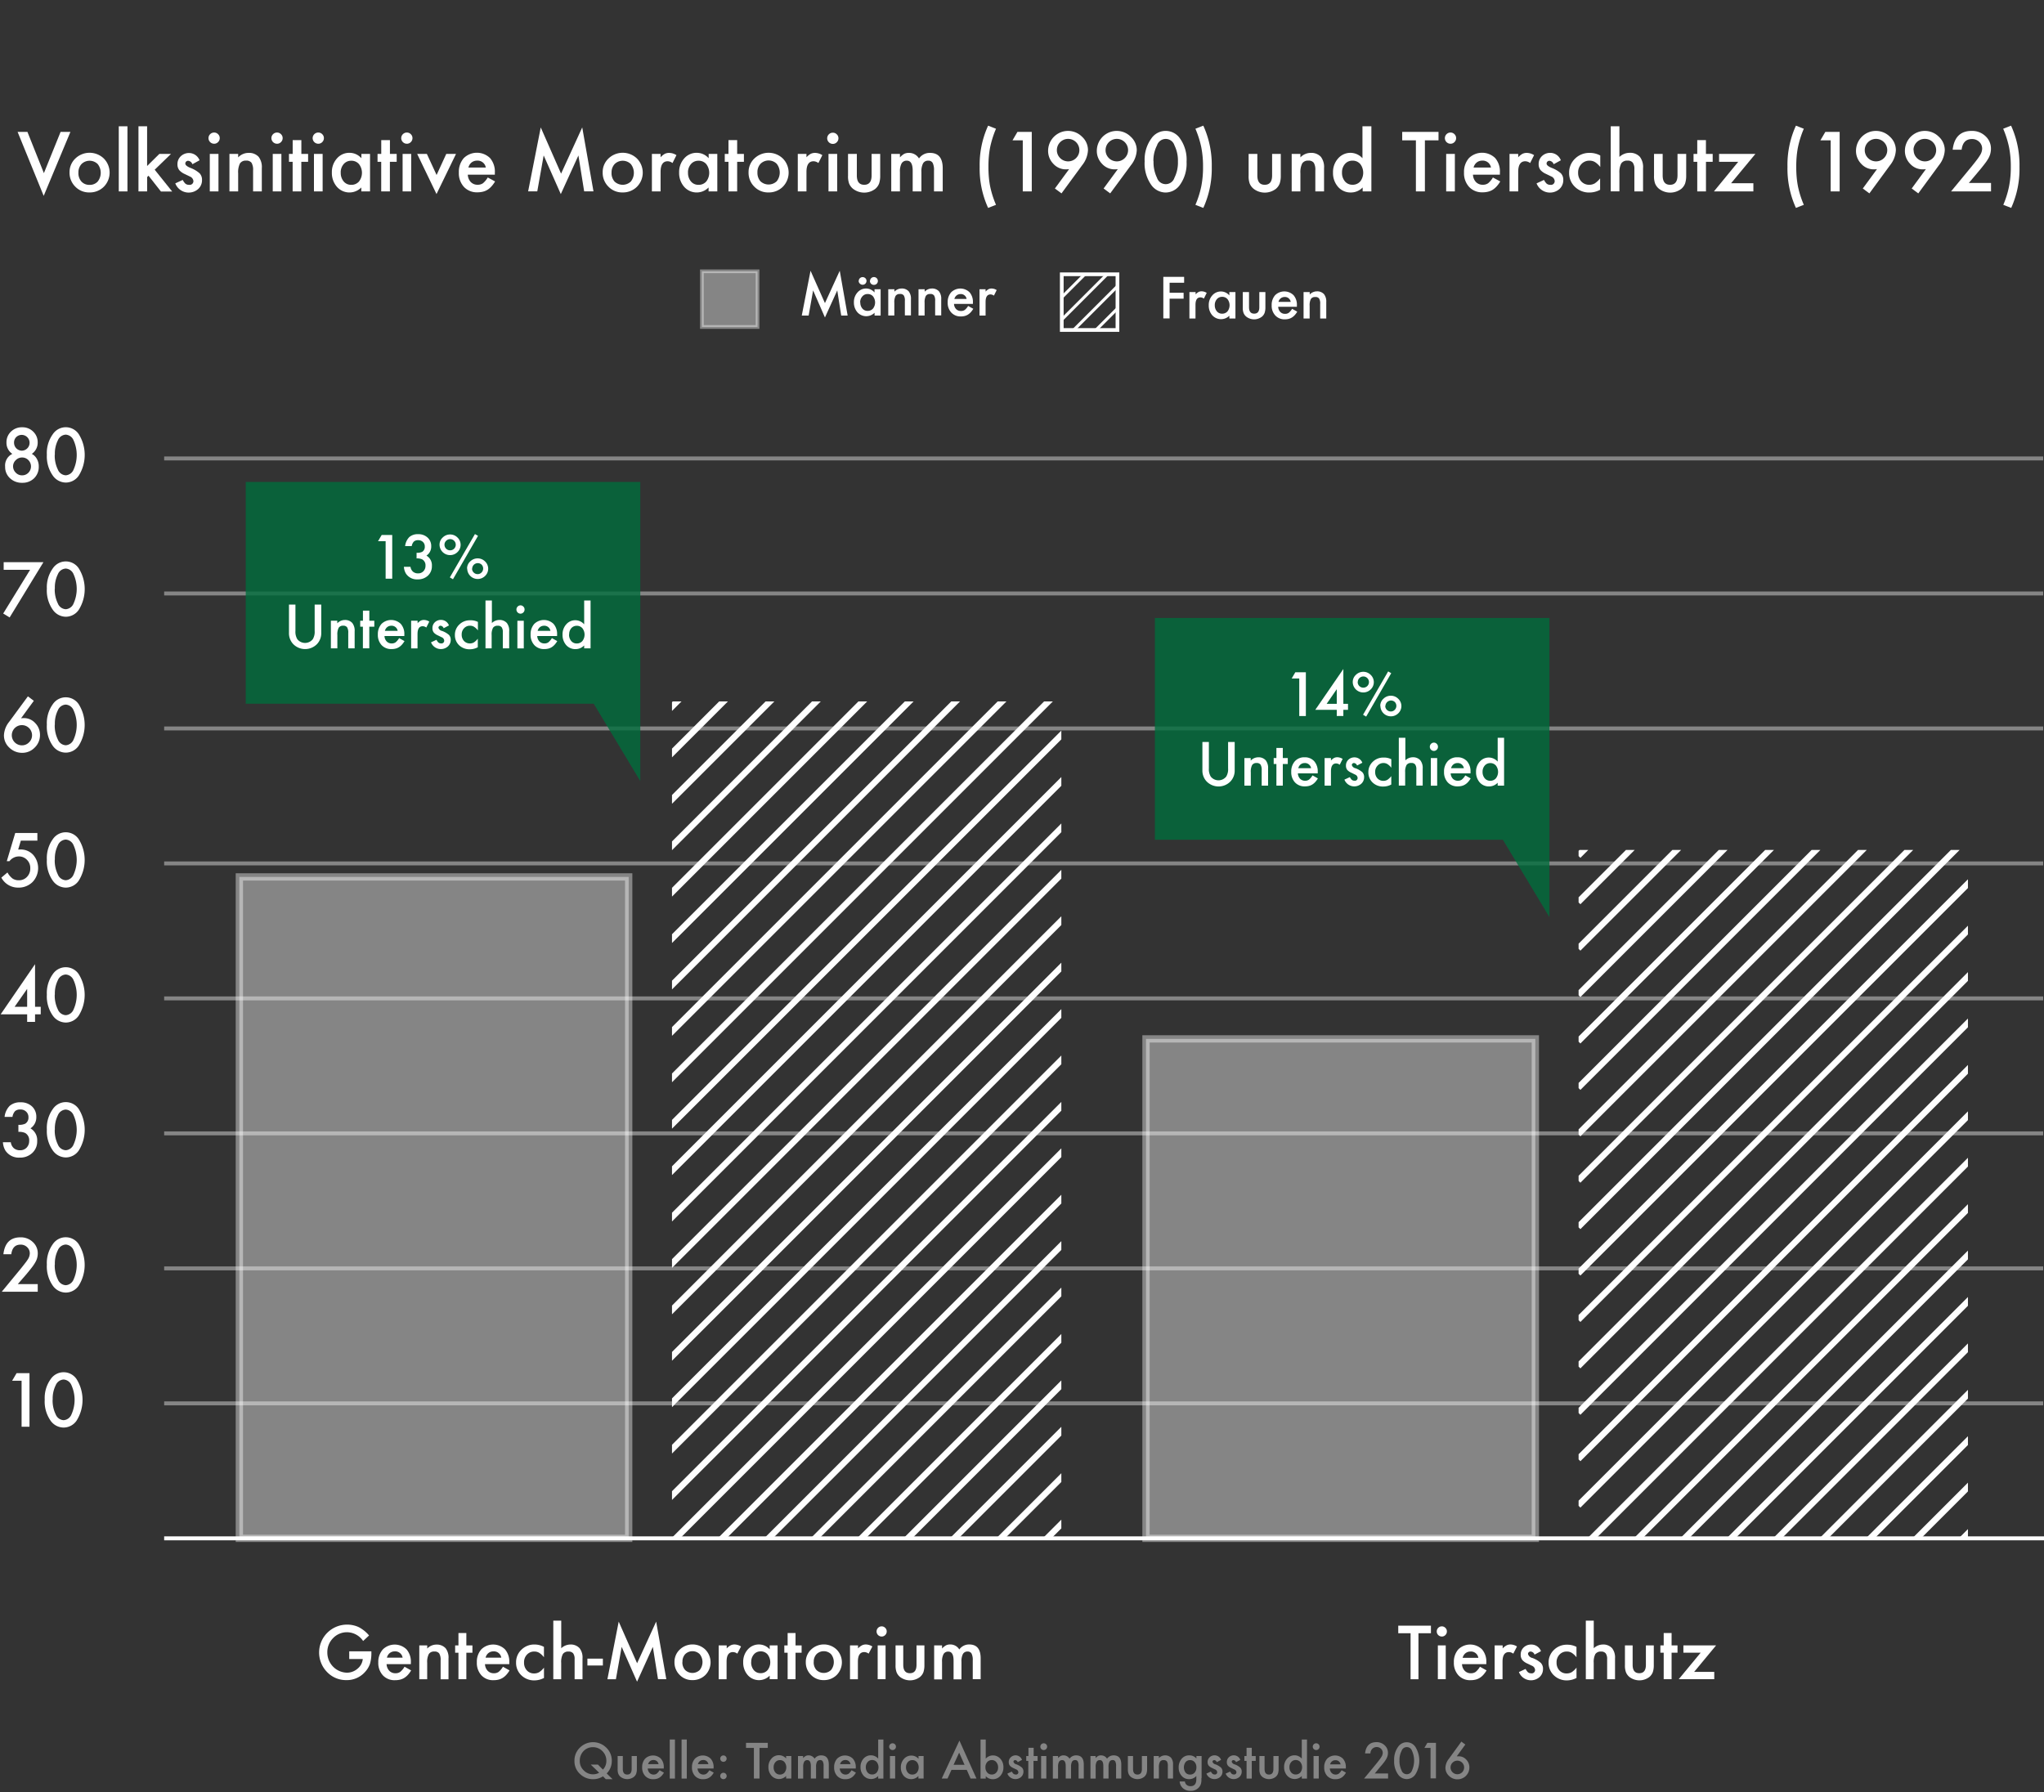 <svg id="Charts" xmlns="http://www.w3.org/2000/svg" xmlns:xlink="http://www.w3.org/1999/xlink" viewBox="0 0 517.85 454.1"><rect x="0" y="0" width="517.85" height="454.1" fill="#333333" stroke="none"/><defs><style>.cls-1,.cls-10,.cls-14,.cls-2,.cls-3,.cls-8{fill:none;}.cls-10,.cls-12,.cls-14,.cls-2,.cls-3,.cls-6,.cls-8{stroke:#fff;stroke-miterlimit:10;}.cls-12,.cls-2{stroke-width:0.94px;}.cls-10,.cls-12,.cls-4,.cls-6{opacity:0.4;}.cls-12,.cls-5,.cls-6{fill:#fff;}.cls-6{stroke-width:1.85px;}.cls-7{clip-path:url(#clip-path);}.cls-8{stroke-width:1.57px;}.cls-9{clip-path:url(#clip-path-2);}.cls-11{fill:#016d3d;opacity:0.8;}.cls-13{clip-path:url(#clip-path-3);}.cls-14{stroke-width:0.75px;}</style><clipPath id="clip-path"><rect class="cls-1" x="170.25" y="177.73" width="98.64" height="212.05"/></clipPath><clipPath id="clip-path-2"><rect class="cls-1" x="399.94" y="215.35" width="98.64" height="174.43"/></clipPath><clipPath id="clip-path-3"><rect class="cls-2" x="269" y="69.5" width="14.11" height="14.11"/></clipPath></defs><title>Charts_</title><line class="cls-3" x1="41.59" y1="389.78" x2="517.85" y2="389.78"/><g class="cls-4"><path class="cls-5" d="M155.2,450.81h-1.72l-0.71-.73a4.56,4.56,0,0,1-2.52.73,4.71,4.71,0,0,1-3.19-1.22,4.37,4.37,0,0,1-1.52-3.43,4.51,4.51,0,0,1,1.44-3.41,4.72,4.72,0,0,1,6.38-.16,4.55,4.55,0,0,1,1.64,3.64,4.41,4.41,0,0,1-1.29,3.12Zm-3.76-3.75,1.31,1.31a3.09,3.09,0,0,0,.87-2.23,3.35,3.35,0,0,0-1-2.44,3.23,3.23,0,0,0-2.4-1,3.16,3.16,0,0,0-2.39,1,3.42,3.42,0,0,0-.94,2.48,3.17,3.17,0,0,0,1,2.39,3.27,3.27,0,0,0,2.31,1,3.19,3.19,0,0,0,1.6-.4l-2.13-2.06h1.76Z"/><path class="cls-5" d="M157.79,444.93v3.28q0,1.42,1.12,1.42t1.12-1.42v-3.28h1.32v3.3a3.68,3.68,0,0,1-.17,1.18,2,2,0,0,1-.57.8,2.77,2.77,0,0,1-3.39,0,2,2,0,0,1-.58-0.8,3.26,3.26,0,0,1-.16-1.18v-3.3h1.32Z"/><path class="cls-5" d="M168.2,448.1h-4.09a1.73,1.73,0,0,0,.46,1.12,1.39,1.39,0,0,0,1,.41,1.35,1.35,0,0,0,.81-0.23,3.33,3.33,0,0,0,.72-0.87l1.11,0.62a4.43,4.43,0,0,1-.54.75,2.9,2.9,0,0,1-.62.52,2.47,2.47,0,0,1-.71.3,3.45,3.45,0,0,1-.83.09,2.69,2.69,0,0,1-2.05-.82,3.08,3.08,0,0,1-.77-2.19,3.16,3.16,0,0,1,.75-2.19,2.86,2.86,0,0,1,4,0,3.16,3.16,0,0,1,.73,2.21v0.31ZM166.85,447a1.26,1.26,0,0,0-1.33-1.05,1.37,1.37,0,0,0-.45.07,1.29,1.29,0,0,0-.38.21,1.34,1.34,0,0,0-.3.33,1.54,1.54,0,0,0-.19.44h2.65Z"/><path class="cls-5" d="M171,440.75v9.9h-1.32v-9.9H171Z"/><path class="cls-5" d="M174,440.75v9.9h-1.32v-9.9H174Z"/><path class="cls-5" d="M180.82,448.1h-4.09a1.73,1.73,0,0,0,.46,1.12,1.39,1.39,0,0,0,1,.41,1.35,1.35,0,0,0,.81-0.23,3.33,3.33,0,0,0,.72-0.87l1.11,0.62a4.43,4.43,0,0,1-.54.75,2.9,2.9,0,0,1-.62.52,2.47,2.47,0,0,1-.71.3,3.45,3.45,0,0,1-.83.09,2.69,2.69,0,0,1-2.05-.82,3.08,3.08,0,0,1-.77-2.19,3.16,3.16,0,0,1,.75-2.19,2.86,2.86,0,0,1,4,0,3.16,3.16,0,0,1,.73,2.21v0.31ZM179.47,447a1.26,1.26,0,0,0-1.33-1.05,1.37,1.37,0,0,0-.45.07,1.29,1.29,0,0,0-.38.21,1.34,1.34,0,0,0-.3.33,1.54,1.54,0,0,0-.19.44h2.65Z"/><path class="cls-5" d="M182.47,445.58a0.77,0.77,0,0,1,.24-0.56,0.81,0.81,0,1,1,0,1.15A0.79,0.79,0,0,1,182.47,445.58Zm0,4.41a0.81,0.81,0,0,1,1.63,0,0.79,0.79,0,0,1-.24.58,0.83,0.83,0,0,1-1.15,0A0.79,0.79,0,0,1,182.47,450Z"/><path class="cls-5" d="M192.42,442.88v7.76H191v-7.76H189v-1.28h5.52v1.28h-2.07Z"/><path class="cls-5" d="M199.16,444.93h1.32v5.71h-1.32V450a2.53,2.53,0,0,1-3.71-.09,3.18,3.18,0,0,1-.77-2.18,3.08,3.08,0,0,1,.77-2.14,2.47,2.47,0,0,1,1.92-.86,2.43,2.43,0,0,1,1.79.82v-0.66ZM196,447.77a2,2,0,0,0,.44,1.34,1.44,1.44,0,0,0,1.14.52,1.51,1.51,0,0,0,1.18-.5,2.17,2.17,0,0,0,0-2.65,1.49,1.49,0,0,0-1.17-.51,1.46,1.46,0,0,0-1.14.52A1.9,1.9,0,0,0,196,447.77Z"/><path class="cls-5" d="M202.15,444.93h1.32v0.53a2.75,2.75,0,0,1,.65-0.54,1.58,1.58,0,0,1,.72-0.15,1.75,1.75,0,0,1,1.53.84,2,2,0,0,1,1.68-.84q1.93,0,1.93,2.34v3.53h-1.32v-3.17a2.45,2.45,0,0,0-.2-1.16,0.72,0.72,0,0,0-.67-0.35,0.86,0.86,0,0,0-.79.41,2.64,2.64,0,0,0-.25,1.32v2.95h-1.32v-3.15q0-1.52-.88-1.52a0.88,0.88,0,0,0-.81.42,2.59,2.59,0,0,0-.25,1.31v2.95h-1.32v-5.71Z"/><path class="cls-5" d="M216.84,448.1h-4.09a1.73,1.73,0,0,0,.46,1.12,1.39,1.39,0,0,0,1,.41,1.35,1.35,0,0,0,.81-0.23,3.33,3.33,0,0,0,.72-0.87l1.11,0.62a4.43,4.43,0,0,1-.54.75,2.9,2.9,0,0,1-.62.52,2.47,2.47,0,0,1-.71.3,3.45,3.45,0,0,1-.83.09,2.69,2.69,0,0,1-2.05-.82,3.08,3.08,0,0,1-.77-2.19,3.16,3.16,0,0,1,.75-2.19,2.86,2.86,0,0,1,4,0,3.16,3.16,0,0,1,.73,2.21v0.31ZM215.48,447a1.26,1.26,0,0,0-1.33-1.05,1.37,1.37,0,0,0-.45.07,1.29,1.29,0,0,0-.38.21,1.34,1.34,0,0,0-.3.33,1.54,1.54,0,0,0-.19.44h2.65Z"/><path class="cls-5" d="M222.49,440.75h1.32v9.9h-1.32V450a2.46,2.46,0,0,1-1.76.76,2.51,2.51,0,0,1-1.95-.86,3.18,3.18,0,0,1-.77-2.18,3.08,3.08,0,0,1,.77-2.13,2.47,2.47,0,0,1,3.71,0v-4.85Zm-3.13,7a2,2,0,0,0,.44,1.34,1.44,1.44,0,0,0,1.14.52,1.51,1.51,0,0,0,1.18-.5,2.17,2.17,0,0,0,0-2.65,1.49,1.49,0,0,0-1.17-.51,1.46,1.46,0,0,0-1.14.52A1.9,1.9,0,0,0,219.36,447.77Z"/><path class="cls-5" d="M225.27,442.56a0.86,0.86,0,0,1,.86-0.85,0.83,0.83,0,0,1,.61.25,0.81,0.81,0,0,1,.25.6,0.83,0.83,0,0,1-.25.61,0.81,0.81,0,0,1-.6.25A0.86,0.86,0,0,1,225.27,442.56Zm1.52,2.37v5.71h-1.32v-5.71h1.32Z"/><path class="cls-5" d="M232.67,444.93H234v5.71h-1.32V450A2.53,2.53,0,0,1,229,450a3.18,3.18,0,0,1-.77-2.18,3.08,3.08,0,0,1,.77-2.14,2.47,2.47,0,0,1,1.92-.86,2.43,2.43,0,0,1,1.79.82v-0.66Zm-3.13,2.84a2,2,0,0,0,.44,1.34,1.44,1.44,0,0,0,1.14.52,1.51,1.51,0,0,0,1.18-.5,2.17,2.17,0,0,0,0-2.65,1.49,1.49,0,0,0-1.17-.51,1.46,1.46,0,0,0-1.14.52A1.9,1.9,0,0,0,229.54,447.77Z"/><path class="cls-5" d="M244.93,448.44h-3.87l-1,2.2h-1.47l4.48-9.62,4.32,9.62h-1.49Zm-0.56-1.28L243,444.08l-1.41,3.08h2.75Z"/><path class="cls-5" d="M249.74,440.75v4.85a2.43,2.43,0,0,1,1.79-.82,2.47,2.47,0,0,1,1.92.86,3.08,3.08,0,0,1,.77,2.13,3.14,3.14,0,0,1-.77,2.18,2.49,2.49,0,0,1-1.94.86,2.47,2.47,0,0,1-1.77-.76v0.6h-1.32v-9.9h1.32Zm3.13,7.08a2,2,0,0,0-.45-1.34,1.43,1.43,0,0,0-1.13-.53,1.52,1.52,0,0,0-1.18.51,1.89,1.89,0,0,0-.45,1.31,1.92,1.92,0,0,0,.45,1.33,1.48,1.48,0,0,0,1.17.51,1.45,1.45,0,0,0,1.14-.51A1.87,1.87,0,0,0,252.87,447.83Z"/><path class="cls-5" d="M258.93,445.91l-1.09.58a0.75,0.75,0,0,0-.64-0.52,0.44,0.44,0,0,0-.31.12,0.4,0.4,0,0,0-.13.31,1,1,0,0,0,.76.65,4.52,4.52,0,0,1,1.41.83,1.42,1.42,0,0,1,.36,1,1.79,1.79,0,0,1-.61,1.38,2.19,2.19,0,0,1-3.46-.87l1.13-.52a2.45,2.45,0,0,0,.36.52,0.82,0.82,0,0,0,.57.22A0.57,0.57,0,0,0,258,449a0.84,0.84,0,0,0-.52-0.66l-0.4-.19-0.4-.19a2.47,2.47,0,0,1-.81-0.56,1.39,1.39,0,0,1-.3-0.92,1.63,1.63,0,0,1,.51-1.23,1.79,1.79,0,0,1,1.27-.49A1.73,1.73,0,0,1,258.93,445.91Z"/><path class="cls-5" d="M261.84,446.17v4.48h-1.32v-4.48H260v-1.23h0.56v-2.09h1.32v2.09h1v1.23h-1Z"/><path class="cls-5" d="M263.57,442.56a0.86,0.86,0,0,1,.86-0.85,0.83,0.83,0,0,1,.61.25,0.81,0.81,0,0,1,.25.6,0.83,0.83,0,0,1-.25.61,0.81,0.81,0,0,1-.6.25A0.86,0.86,0,0,1,263.57,442.56Zm1.52,2.37v5.71h-1.32v-5.71h1.32Z"/><path class="cls-5" d="M266.75,444.93h1.32v0.53a2.75,2.75,0,0,1,.65-0.54,1.58,1.58,0,0,1,.72-0.15,1.75,1.75,0,0,1,1.53.84,2,2,0,0,1,1.68-.84q1.93,0,1.93,2.34v3.53h-1.32v-3.17a2.45,2.45,0,0,0-.2-1.16,0.72,0.72,0,0,0-.67-0.35,0.86,0.86,0,0,0-.79.41,2.64,2.64,0,0,0-.25,1.32v2.95H270v-3.15q0-1.52-.88-1.52a0.88,0.88,0,0,0-.81.42,2.59,2.59,0,0,0-.25,1.31v2.95h-1.32v-5.71Z"/><path class="cls-5" d="M276.25,444.93h1.32v0.53a2.75,2.75,0,0,1,.65-0.54,1.58,1.58,0,0,1,.72-0.15,1.75,1.75,0,0,1,1.53.84,2,2,0,0,1,1.68-.84q1.93,0,1.93,2.34v3.53h-1.32v-3.17a2.45,2.45,0,0,0-.2-1.16,0.72,0.72,0,0,0-.67-0.35,0.86,0.86,0,0,0-.79.41,2.64,2.64,0,0,0-.25,1.32v2.95h-1.32v-3.15q0-1.52-.88-1.52a0.88,0.88,0,0,0-.81.42,2.59,2.59,0,0,0-.25,1.31v2.95h-1.32v-5.71Z"/><path class="cls-5" d="M287.06,444.93v3.28q0,1.42,1.12,1.42t1.12-1.42v-3.28h1.32v3.3a3.68,3.68,0,0,1-.17,1.18,2,2,0,0,1-.57.8,2.77,2.77,0,0,1-3.39,0,2,2,0,0,1-.58-0.8,3.26,3.26,0,0,1-.16-1.18v-3.3h1.32Z"/><path class="cls-5" d="M292.28,444.93h1.32v0.53a2.16,2.16,0,0,1,1.56-.69,2,2,0,0,1,1.55.63,2.57,2.57,0,0,1,.48,1.74v3.5h-1.32v-3.18a2.08,2.08,0,0,0-.23-1.16,1,1,0,0,0-.83-0.33,1,1,0,0,0-.93.43,3,3,0,0,0-.27,1.49v2.75h-1.32v-5.71Z"/><path class="cls-5" d="M304.38,450.51q0,0.4,0,.71a5,5,0,0,1-.07.54,2.41,2.41,0,0,1-.55,1.11,2.67,2.67,0,0,1-2.13.89,2.83,2.83,0,0,1-1.88-.62,2.53,2.53,0,0,1-.88-1.75h1.32a1.5,1.5,0,0,0,.25.65,1.42,1.42,0,0,0,1.2.53q1.45,0,1.45-1.77V450a2.46,2.46,0,0,1-1.81.8,2.43,2.43,0,0,1-1.91-.84,3.13,3.13,0,0,1-.75-2.14,3.29,3.29,0,0,1,.7-2.12,2.42,2.42,0,0,1,2-.93,2.3,2.3,0,0,1,1.79.8v-0.64h1.32v5.57Zm-1.27-2.7a1.92,1.92,0,0,0-.45-1.33,1.47,1.47,0,0,0-1.15-.51,1.42,1.42,0,0,0-1.18.56,2.29,2.29,0,0,0,0,2.56,1.42,1.42,0,0,0,1.18.54,1.45,1.45,0,0,0,1.2-.55A2,2,0,0,0,303.11,447.8Z"/><path class="cls-5" d="M309.36,445.91l-1.09.58a0.75,0.75,0,0,0-.64-0.52,0.44,0.44,0,0,0-.31.12,0.4,0.4,0,0,0-.13.31,1,1,0,0,0,.76.65,4.52,4.52,0,0,1,1.41.83,1.42,1.42,0,0,1,.36,1,1.79,1.79,0,0,1-.61,1.38,2.19,2.19,0,0,1-3.46-.87l1.13-.52a2.45,2.45,0,0,0,.36.52,0.82,0.82,0,0,0,.57.22,0.57,0.57,0,0,0,.67-0.61,0.84,0.84,0,0,0-.52-0.66l-0.4-.19-0.4-.19a2.47,2.47,0,0,1-.81-0.56,1.39,1.39,0,0,1-.3-0.92,1.63,1.63,0,0,1,.51-1.23,1.79,1.79,0,0,1,1.27-.49A1.73,1.73,0,0,1,309.36,445.91Z"/><path class="cls-5" d="M314.23,445.91l-1.09.58a0.75,0.75,0,0,0-.64-0.52,0.44,0.44,0,0,0-.31.12,0.4,0.4,0,0,0-.13.31,1,1,0,0,0,.76.65,4.52,4.52,0,0,1,1.41.83,1.42,1.42,0,0,1,.36,1,1.79,1.79,0,0,1-.61,1.38,2.19,2.19,0,0,1-3.46-.87l1.13-.52a2.45,2.45,0,0,0,.36.52,0.82,0.82,0,0,0,.57.22,0.57,0.57,0,0,0,.67-0.61,0.84,0.84,0,0,0-.52-0.66l-0.4-.19-0.4-.19a2.47,2.47,0,0,1-.81-0.56,1.39,1.39,0,0,1-.3-0.92,1.63,1.63,0,0,1,.51-1.23,1.79,1.79,0,0,1,1.27-.49A1.73,1.73,0,0,1,314.23,445.91Z"/><path class="cls-5" d="M317.14,446.17v4.48h-1.32v-4.48h-0.56v-1.23h0.56v-2.09h1.32v2.09h1v1.23h-1Z"/><path class="cls-5" d="M320.38,444.93v3.28q0,1.42,1.12,1.42t1.12-1.42v-3.28h1.32v3.3a3.68,3.68,0,0,1-.17,1.18,2,2,0,0,1-.57.8,2.77,2.77,0,0,1-3.39,0,2,2,0,0,1-.58-0.8,3.26,3.26,0,0,1-.16-1.18v-3.3h1.32Z"/><path class="cls-5" d="M329.81,440.75h1.32v9.9h-1.32V450a2.46,2.46,0,0,1-1.76.76,2.51,2.51,0,0,1-1.95-.86,3.18,3.18,0,0,1-.77-2.18,3.08,3.08,0,0,1,.77-2.13,2.47,2.47,0,0,1,3.71,0v-4.85Zm-3.13,7a2,2,0,0,0,.44,1.34,1.44,1.44,0,0,0,1.14.52,1.51,1.51,0,0,0,1.18-.5,2.17,2.17,0,0,0,0-2.65,1.49,1.49,0,0,0-1.17-.51,1.46,1.46,0,0,0-1.14.52A1.9,1.9,0,0,0,326.68,447.77Z"/><path class="cls-5" d="M332.59,442.56a0.86,0.86,0,0,1,.86-0.85,0.83,0.83,0,0,1,.61.25,0.81,0.81,0,0,1,.25.6,0.83,0.83,0,0,1-.25.61,0.81,0.81,0,0,1-.6.25A0.86,0.86,0,0,1,332.59,442.56Zm1.52,2.37v5.71h-1.32v-5.71h1.32Z"/><path class="cls-5" d="M341,448.1h-4.09a1.73,1.73,0,0,0,.46,1.12,1.39,1.39,0,0,0,1,.41,1.35,1.35,0,0,0,.81-0.23,3.33,3.33,0,0,0,.72-0.87l1.11,0.62a4.43,4.43,0,0,1-.54.75,2.9,2.9,0,0,1-.62.52,2.47,2.47,0,0,1-.71.3,3.45,3.45,0,0,1-.83.09,2.69,2.69,0,0,1-2.05-.82,3.08,3.08,0,0,1-.77-2.19,3.16,3.16,0,0,1,.75-2.19,2.86,2.86,0,0,1,4,0,3.16,3.16,0,0,1,.73,2.21v0.31ZM339.63,447A1.26,1.26,0,0,0,338.3,446a1.37,1.37,0,0,0-.45.07,1.29,1.29,0,0,0-.38.21,1.34,1.34,0,0,0-.3.33,1.54,1.54,0,0,0-.19.44h2.65Z"/><path class="cls-5" d="M348.3,449.36h3.37v1.28h-6.08l3.14-3.8q0.46-.57.78-1a7.48,7.48,0,0,0,.48-0.7,2,2,0,0,0,.33-1,1.41,1.41,0,0,0-.45-1.06,1.59,1.59,0,0,0-2.67,1.2h-1.36q0.33-2.86,2.89-2.86a2.92,2.92,0,0,1,2.07.79,2.55,2.55,0,0,1,.84,1.95,3,3,0,0,1-.39,1.45,7.09,7.09,0,0,1-.58.88q-0.38.51-1,1.2Z"/><path class="cls-5" d="M353.21,446.06a5.45,5.45,0,0,1,1-3.45,2.63,2.63,0,0,1,4.37,0,6.61,6.61,0,0,1,0,7,2.68,2.68,0,0,1-2.18,1.17,2.71,2.71,0,0,1-2.19-1.17A5.65,5.65,0,0,1,353.21,446.06Zm1.35,0a5.37,5.37,0,0,0,.52,2.5,1.39,1.39,0,0,0,2.66,0,6,6,0,0,0,0-4.92,1.39,1.39,0,0,0-2.65,0A5,5,0,0,0,354.56,446.07Z"/><path class="cls-5" d="M362.43,442.88h-1.56l0.75-1.28h2.18v9h-1.37v-7.76Z"/><path class="cls-5" d="M370.24,441.28l1,0.75L369.08,445l0.3,0h0.19a2.54,2.54,0,0,1,1.9.84,2.79,2.79,0,0,1,.8,2,3,3,0,0,1-3,3,3,3,0,0,1-2.16-.87,2.77,2.77,0,0,1-.91-2.07,3.89,3.89,0,0,1,.88-2.27Zm0.7,6.58a1.72,1.72,0,1,0-1.71,1.69A1.71,1.71,0,0,0,370.94,447.86Z"/></g><path class="cls-5" d="M88.48,418.41h5.61v0.45a9.26,9.26,0,0,1-.36,2.71,5.75,5.75,0,0,1-1.19,2,6.15,6.15,0,0,1-4.81,2.13,6.61,6.61,0,0,1-4.88-2.06,7.07,7.07,0,0,1,5.06-12,6.91,6.91,0,0,1,3,.65,8.54,8.54,0,0,1,2.59,2.1L92,415.79A5,5,0,0,0,88,413.57a4.86,4.86,0,0,0-3.61,1.49,5,5,0,0,0-1.46,3.66,5.1,5.1,0,0,0,4.92,5.1,4.1,4.1,0,0,0,2.72-1,3.62,3.62,0,0,0,1.34-2.46H88.48v-1.92Z"/><path class="cls-5" d="M104.08,421.66H97.94a2.6,2.6,0,0,0,.69,1.68,2.09,2.09,0,0,0,1.56.62,2,2,0,0,0,1.22-.35,5,5,0,0,0,1.08-1.3l1.67,0.93a6.65,6.65,0,0,1-.82,1.13,4.38,4.38,0,0,1-.92.77,3.73,3.73,0,0,1-1.06.44,5.18,5.18,0,0,1-1.24.14A4,4,0,0,1,97,424.49a4.62,4.62,0,0,1-1.16-3.29A4.74,4.74,0,0,1,97,417.92a4.29,4.29,0,0,1,6,0,4.74,4.74,0,0,1,1.09,3.31v0.47ZM102,420a1.89,1.89,0,0,0-2-1.58,2.07,2.07,0,0,0-.68.11,2,2,0,0,0-.58.32,2,2,0,0,0-.44.5,2.31,2.31,0,0,0-.28.66h4Z"/><path class="cls-5" d="M106.24,416.91h2v0.79a3.24,3.24,0,0,1,2.34-1,3,3,0,0,1,2.33.94,3.85,3.85,0,0,1,.72,2.61v5.25h-2V420.7a3.13,3.13,0,0,0-.35-1.75,1.42,1.42,0,0,0-1.25-.49,1.53,1.53,0,0,0-1.4.65,4.47,4.47,0,0,0-.4,2.24v4.13h-2v-8.56Z"/><path class="cls-5" d="M118.15,418.76v6.71h-2v-6.71h-0.84v-1.85h0.84v-3.14h2v3.14h1.54v1.85h-1.54Z"/><path class="cls-5" d="M129,421.66h-6.13a2.6,2.6,0,0,0,.69,1.68,2.09,2.09,0,0,0,1.56.62,2,2,0,0,0,1.22-.35,5,5,0,0,0,1.08-1.3l1.67,0.93a6.65,6.65,0,0,1-.82,1.13,4.38,4.38,0,0,1-.92.77,3.73,3.73,0,0,1-1.06.44,5.18,5.18,0,0,1-1.24.14,4,4,0,0,1-3.08-1.23,4.62,4.62,0,0,1-1.16-3.29,4.74,4.74,0,0,1,1.13-3.29,4.29,4.29,0,0,1,6,0,4.74,4.74,0,0,1,1.09,3.31v0.47ZM127,420a1.89,1.89,0,0,0-2-1.58,2.07,2.07,0,0,0-.68.11,2,2,0,0,0-.58.32,2,2,0,0,0-.44.5,2.31,2.31,0,0,0-.28.66h4Z"/><path class="cls-5" d="M137.81,417.28v2.63a4.82,4.82,0,0,0-1.21-1.13,2.36,2.36,0,0,0-1.24-.32,2.44,2.44,0,0,0-1.85.78,2.74,2.74,0,0,0-.74,2,2.81,2.81,0,0,0,.71,2,2.4,2.4,0,0,0,1.84.77,2.51,2.51,0,0,0,1.26-.31,5,5,0,0,0,1.24-1.16v2.61a5.19,5.19,0,0,1-2.41.62,4.61,4.61,0,0,1-3.32-1.28,4.28,4.28,0,0,1-1.34-3.21A4.34,4.34,0,0,1,132.1,418a4.58,4.58,0,0,1,3.32-1.32A5,5,0,0,1,137.81,417.28Z"/><path class="cls-5" d="M140.19,410.63h2v7a3.41,3.41,0,0,1,2.33-.95,3,3,0,0,1,2.32.94,3.83,3.83,0,0,1,.74,2.61v5.25h-2v-5.06a2.42,2.42,0,0,0-.36-1.49,1.41,1.41,0,0,0-1.17-.46,1.61,1.61,0,0,0-1.46.64,4.4,4.4,0,0,0-.41,2.23v4.14h-2V410.63Z"/><path class="cls-5" d="M148.82,420.26h3.92V422h-3.92v-1.72Z"/><path class="cls-5" d="M153.89,425.47l2.86-14.59,4.66,10.55,4.83-10.55,2.57,14.59h-2.1l-1.31-8.19-4,8.82-3.9-8.82-1.46,8.2h-2.12Z"/><path class="cls-5" d="M170.88,421.13a4.25,4.25,0,0,1,1.33-3.16,4.68,4.68,0,0,1,6.49,0,4.58,4.58,0,0,1,0,6.44,4.54,4.54,0,0,1-3.28,1.29,4.35,4.35,0,0,1-3.23-1.32A4.43,4.43,0,0,1,170.88,421.13Zm2,0a2.89,2.89,0,0,0,.69,2,2.66,2.66,0,0,0,3.71,0,3.21,3.21,0,0,0,0-4,2.63,2.63,0,0,0-3.69,0A2.75,2.75,0,0,0,172.91,421.17Z"/><path class="cls-5" d="M182.11,416.91h2v0.76a3.78,3.78,0,0,1,1-.78,2.22,2.22,0,0,1,1-.22,3.19,3.19,0,0,1,1.63.51L186.8,419a1.89,1.89,0,0,0-1.1-.4q-1.62,0-1.62,2.44v4.44h-2v-8.56Z"/><path class="cls-5" d="M195,416.91h2v8.56h-2v-0.9a3.8,3.8,0,0,1-5.56-.14,4.77,4.77,0,0,1-1.15-3.27,4.63,4.63,0,0,1,1.15-3.21,3.71,3.71,0,0,1,2.88-1.28,3.64,3.64,0,0,1,2.68,1.23v-1Zm-4.69,4.25a3,3,0,0,0,.66,2,2.16,2.16,0,0,0,1.71.78,2.27,2.27,0,0,0,1.78-.76,3.25,3.25,0,0,0,0-4,2.24,2.24,0,0,0-1.76-.76,2.19,2.19,0,0,0-1.71.77A2.85,2.85,0,0,0,190.33,421.17Z"/><path class="cls-5" d="M201.55,418.76v6.71h-2v-6.71h-0.84v-1.85h0.84v-3.14h2v3.14h1.54v1.85h-1.54Z"/><path class="cls-5" d="M204.15,421.13a4.25,4.25,0,0,1,1.33-3.16,4.68,4.68,0,0,1,6.49,0,4.58,4.58,0,0,1,0,6.44,4.54,4.54,0,0,1-3.28,1.29,4.35,4.35,0,0,1-3.23-1.32A4.43,4.43,0,0,1,204.15,421.13Zm2,0a2.89,2.89,0,0,0,.69,2,2.66,2.66,0,0,0,3.71,0,3.21,3.21,0,0,0,0-4,2.63,2.63,0,0,0-3.69,0A2.75,2.75,0,0,0,206.17,421.17Z"/><path class="cls-5" d="M215.38,416.91h2v0.76a3.78,3.78,0,0,1,1-.78,2.22,2.22,0,0,1,1-.22,3.19,3.19,0,0,1,1.63.51L220.07,419a1.89,1.89,0,0,0-1.1-.4q-1.62,0-1.62,2.44v4.44h-2v-8.56Z"/><path class="cls-5" d="M222.08,413.35a1.29,1.29,0,0,1,1.28-1.27,1.25,1.25,0,0,1,.91.38,1.22,1.22,0,0,1,.38.91,1.25,1.25,0,0,1-.38.91,1.22,1.22,0,0,1-.91.38A1.29,1.29,0,0,1,222.08,413.35Zm2.28,3.56v8.56h-2v-8.56h2Z"/><path class="cls-5" d="M228.84,416.91v4.91q0,2.13,1.68,2.13t1.68-2.13v-4.91h2v5a5.52,5.52,0,0,1-.25,1.78,3,3,0,0,1-.85,1.2,4.16,4.16,0,0,1-5.09,0,3,3,0,0,1-.87-1.2,4.9,4.9,0,0,1-.25-1.78v-5h2Z"/><path class="cls-5" d="M236.67,416.91h2v0.79a4.13,4.13,0,0,1,1-.81,2.37,2.37,0,0,1,1.08-.22,2.62,2.62,0,0,1,2.29,1.27,3,3,0,0,1,2.52-1.27q2.89,0,2.89,3.51v5.29h-2v-4.75a3.67,3.67,0,0,0-.3-1.74,1.08,1.08,0,0,0-1-.52,1.29,1.29,0,0,0-1.19.62,4,4,0,0,0-.37,2v4.42h-2v-4.73q0-2.29-1.32-2.29a1.32,1.32,0,0,0-1.22.62,3.9,3.9,0,0,0-.38,2v4.42h-2v-8.56Z"/><path class="cls-5" d="M359.37,413.83v11.65h-2V413.83h-3.12V411.9h8.28v1.92h-3.11Z"/><path class="cls-5" d="M364,413.35a1.29,1.29,0,0,1,1.28-1.27,1.25,1.25,0,0,1,.91.38,1.22,1.22,0,0,1,.38.91,1.25,1.25,0,0,1-.38.91,1.22,1.22,0,0,1-.91.38A1.29,1.29,0,0,1,364,413.35Zm2.28,3.56v8.56h-2v-8.56h2Z"/><path class="cls-5" d="M376.54,421.66H370.4a2.6,2.6,0,0,0,.69,1.68,2.09,2.09,0,0,0,1.56.62,2,2,0,0,0,1.22-.35,5,5,0,0,0,1.08-1.3l1.67,0.93a6.65,6.65,0,0,1-.82,1.13,4.38,4.38,0,0,1-.92.77,3.73,3.73,0,0,1-1.06.44,5.18,5.18,0,0,1-1.24.14,4,4,0,0,1-3.08-1.23,4.62,4.62,0,0,1-1.16-3.29,4.74,4.74,0,0,1,1.13-3.29,4.29,4.29,0,0,1,6,0,4.74,4.74,0,0,1,1.09,3.31v0.47Zm-2-1.62a1.89,1.89,0,0,0-2-1.58,2.07,2.07,0,0,0-.68.11,2,2,0,0,0-.58.32,2,2,0,0,0-.44.5,2.31,2.31,0,0,0-.28.66h4Z"/><path class="cls-5" d="M378.7,416.91h2v0.76a3.78,3.78,0,0,1,1-.78,2.22,2.22,0,0,1,1-.22,3.19,3.19,0,0,1,1.63.51L383.39,419a1.89,1.89,0,0,0-1.1-.4q-1.62,0-1.62,2.44v4.44h-2v-8.56Z"/><path class="cls-5" d="M390.41,418.37l-1.63.87a1.13,1.13,0,0,0-1-.78,0.66,0.66,0,0,0-.47.18,0.6,0.6,0,0,0-.19.46,1.49,1.49,0,0,0,1.14,1,6.83,6.83,0,0,1,2.12,1.25,2.13,2.13,0,0,1,.54,1.54,2.69,2.69,0,0,1-.91,2.07,3.28,3.28,0,0,1-5.19-1.31l1.69-.78a3.67,3.67,0,0,0,.54.78,1.22,1.22,0,0,0,.86.33,0.85,0.85,0,0,0,1-.91,1.25,1.25,0,0,0-.77-1l-0.6-.29-0.61-.29a3.71,3.71,0,0,1-1.21-.84,2.08,2.08,0,0,1-.45-1.38,2.44,2.44,0,0,1,.76-1.85,2.68,2.68,0,0,1,1.9-.73A2.59,2.59,0,0,1,390.41,418.37Z"/><path class="cls-5" d="M399.4,417.28v2.63a4.82,4.82,0,0,0-1.21-1.13,2.36,2.36,0,0,0-1.24-.32,2.44,2.44,0,0,0-1.85.78,2.74,2.74,0,0,0-.74,2,2.81,2.81,0,0,0,.71,2,2.4,2.4,0,0,0,1.84.77,2.51,2.51,0,0,0,1.26-.31,5,5,0,0,0,1.24-1.16v2.61a5.19,5.19,0,0,1-2.41.62,4.61,4.61,0,0,1-3.32-1.28,4.28,4.28,0,0,1-1.34-3.21,4.34,4.34,0,0,1,1.35-3.23,4.58,4.58,0,0,1,3.32-1.32A5,5,0,0,1,399.4,417.28Z"/><path class="cls-5" d="M401.78,410.63h2v7a3.41,3.41,0,0,1,2.33-.95,3,3,0,0,1,2.32.94,3.83,3.83,0,0,1,.74,2.61v5.25h-2v-5.06a2.42,2.42,0,0,0-.36-1.49,1.41,1.41,0,0,0-1.17-.46,1.61,1.61,0,0,0-1.46.64,4.4,4.4,0,0,0-.41,2.23v4.14h-2V410.63Z"/><path class="cls-5" d="M413.63,416.91v4.91q0,2.13,1.68,2.13t1.68-2.13v-4.91h2v5a5.52,5.52,0,0,1-.25,1.78,3,3,0,0,1-.85,1.2,4.16,4.16,0,0,1-5.09,0,3,3,0,0,1-.87-1.2,4.9,4.9,0,0,1-.25-1.78v-5h2Z"/><path class="cls-5" d="M423.5,418.76v6.71h-2v-6.71h-0.84v-1.85h0.84v-3.14h2v3.14H425v1.85H423.5Z"/><path class="cls-5" d="M429.22,423.61h5.09v1.86h-9l5.55-6.71h-4.37v-1.85h8.28Z"/><rect class="cls-6" x="60.64" y="222.19" width="98.64" height="167.59"/><g class="cls-7"><line class="cls-8" x1="169.72" y1="485.32" x2="280.59" y2="374.45"/><line class="cls-8" x1="169.72" y1="473.56" x2="280.59" y2="362.69"/><line class="cls-8" x1="169.72" y1="461.8" x2="280.59" y2="350.93"/><line class="cls-8" x1="169.72" y1="450.04" x2="280.59" y2="339.17"/><line class="cls-8" x1="169.72" y1="438.28" x2="280.59" y2="327.41"/><line class="cls-8" x1="169.72" y1="426.52" x2="280.59" y2="315.65"/><line class="cls-8" x1="169.72" y1="414.76" x2="280.59" y2="303.89"/><line class="cls-8" x1="169.72" y1="403" x2="280.59" y2="292.13"/><line class="cls-8" x1="169.72" y1="391.24" x2="280.59" y2="280.37"/><line class="cls-8" x1="169.72" y1="379.48" x2="280.59" y2="268.61"/><line class="cls-8" x1="169.72" y1="367.72" x2="280.59" y2="256.85"/><line class="cls-8" x1="169.72" y1="355.96" x2="280.59" y2="245.09"/><line class="cls-8" x1="169.72" y1="344.2" x2="280.59" y2="233.33"/><line class="cls-8" x1="169.72" y1="332.44" x2="280.59" y2="221.57"/><line class="cls-8" x1="169.72" y1="320.68" x2="280.59" y2="209.81"/><line class="cls-8" x1="169.72" y1="308.92" x2="280.59" y2="198.05"/><line class="cls-8" x1="169.72" y1="297.16" x2="280.59" y2="186.29"/><line class="cls-8" x1="169.72" y1="285.4" x2="280.59" y2="174.53"/><line class="cls-8" x1="169.72" y1="273.64" x2="280.59" y2="162.77"/><line class="cls-8" x1="169.72" y1="261.88" x2="280.59" y2="151.01"/><line class="cls-8" x1="169.72" y1="250.12" x2="280.59" y2="139.25"/><line class="cls-8" x1="169.72" y1="238.36" x2="280.59" y2="127.49"/><line class="cls-8" x1="169.72" y1="226.6" x2="280.59" y2="115.73"/><line class="cls-8" x1="169.72" y1="214.84" x2="280.59" y2="103.97"/><line class="cls-8" x1="169.72" y1="203.08" x2="280.59" y2="92.21"/><line class="cls-8" x1="169.72" y1="191.32" x2="280.59" y2="80.45"/><line class="cls-8" x1="169.72" y1="179.56" x2="280.59" y2="68.69"/></g><rect class="cls-6" x="290.34" y="263.23" width="98.64" height="126.55"/><g class="cls-9"><line class="cls-8" x1="399.84" y1="487.28" x2="510.71" y2="376.41"/><line class="cls-8" x1="399.84" y1="475.52" x2="510.71" y2="364.65"/><line class="cls-8" x1="399.84" y1="463.76" x2="510.71" y2="352.89"/><line class="cls-8" x1="399.84" y1="452" x2="510.71" y2="341.13"/><line class="cls-8" x1="399.84" y1="440.24" x2="510.71" y2="329.37"/><line class="cls-8" x1="399.84" y1="428.48" x2="510.71" y2="317.61"/><line class="cls-8" x1="399.84" y1="416.72" x2="510.71" y2="305.85"/><line class="cls-8" x1="399.84" y1="404.96" x2="510.71" y2="294.09"/><line class="cls-8" x1="399.84" y1="393.2" x2="510.71" y2="282.33"/><line class="cls-8" x1="399.84" y1="381.44" x2="510.71" y2="270.57"/><line class="cls-8" x1="399.84" y1="369.68" x2="510.71" y2="258.81"/><line class="cls-8" x1="399.84" y1="357.92" x2="510.71" y2="247.05"/><line class="cls-8" x1="399.84" y1="346.16" x2="510.71" y2="235.29"/><line class="cls-8" x1="399.84" y1="334.4" x2="510.71" y2="223.53"/><line class="cls-8" x1="399.84" y1="322.64" x2="510.71" y2="211.77"/><line class="cls-8" x1="399.84" y1="310.88" x2="510.71" y2="200.01"/><line class="cls-8" x1="399.84" y1="299.12" x2="510.71" y2="188.25"/><line class="cls-8" x1="399.84" y1="287.36" x2="510.71" y2="176.49"/><line class="cls-8" x1="399.84" y1="275.6" x2="510.71" y2="164.73"/><line class="cls-8" x1="399.84" y1="263.84" x2="510.71" y2="152.97"/><line class="cls-8" x1="399.84" y1="252.08" x2="510.71" y2="141.21"/><line class="cls-8" x1="399.84" y1="240.32" x2="510.71" y2="129.45"/><line class="cls-8" x1="399.84" y1="228.56" x2="510.71" y2="117.69"/><line class="cls-8" x1="399.84" y1="216.8" x2="510.71" y2="105.93"/></g><path class="cls-5" d="M3.13,115a3.34,3.34,0,0,1-1.49-2.87,3.7,3.7,0,0,1,1.13-2.76,3.92,3.92,0,0,1,2.84-1.11,3.85,3.85,0,0,1,2.81,1.11,3.71,3.71,0,0,1,1.13,2.77A3.41,3.41,0,0,1,8.06,115a3.15,3.15,0,0,1,1.28,1.28,3.75,3.75,0,0,1,.48,1.9,4,4,0,0,1-1.18,3,4.14,4.14,0,0,1-3,1.15,4.33,4.33,0,0,1-3.11-1.16,3.84,3.84,0,0,1-1.23-2.92A3.27,3.27,0,0,1,3.13,115Zm0.18,3.13A2.25,2.25,0,0,0,4,119.77a2.16,2.16,0,0,0,1.6.67,2.16,2.16,0,0,0,1.59-.66,2.27,2.27,0,0,0,0-3.2,2.16,2.16,0,0,0-1.59-.66,2.18,2.18,0,0,0-1.59.66A2.15,2.15,0,0,0,3.31,118.15Zm0.25-6a2,2,0,0,0,2,2.06,2,2,0,1,0-1.43-3.46A1.92,1.92,0,0,0,3.56,112.14Z"/><path class="cls-5" d="M11.87,115.21A8.18,8.18,0,0,1,13.39,110a3.95,3.95,0,0,1,6.56,0,9.91,9.91,0,0,1,0,10.52,4,4,0,0,1-3.27,1.75,4.07,4.07,0,0,1-3.29-1.75A8.47,8.47,0,0,1,11.87,115.21Zm2,0a8,8,0,0,0,.78,3.75,2.29,2.29,0,0,0,2,1.47,2.3,2.3,0,0,0,2-1.47,9,9,0,0,0,0-7.37,2.3,2.3,0,0,0-2-1.46,2.3,2.3,0,0,0-2,1.46A7.5,7.5,0,0,0,13.9,115.21Z"/><path class="cls-5" d="M7.63,144.37H0.93v-1.92H11l-8.56,14-1.63-1Z"/><path class="cls-5" d="M11.87,149.14A8.18,8.18,0,0,1,13.39,144a3.95,3.95,0,0,1,6.56,0,9.91,9.91,0,0,1,0,10.52,4,4,0,0,1-3.27,1.75,4.07,4.07,0,0,1-3.29-1.75A8.47,8.47,0,0,1,11.87,149.14Zm2,0a8,8,0,0,0,.78,3.75,2.29,2.29,0,0,0,2,1.47,2.3,2.3,0,0,0,2-1.47,9,9,0,0,0,0-7.37,2.3,2.3,0,0,0-2-1.46,2.3,2.3,0,0,0-2,1.46A7.5,7.5,0,0,0,13.9,149.15Z"/><path class="cls-5" d="M7.07,176.44l1.5,1.13L5.33,182l0.45-.05,0.29,0a3.81,3.81,0,0,1,2.86,1.27,4.19,4.19,0,0,1,1.2,3,4.36,4.36,0,0,1-1.34,3.2,4.35,4.35,0,0,1-3.19,1.33,4.57,4.57,0,0,1-3.23-1.31A4.16,4.16,0,0,1,1,186.29a5.84,5.84,0,0,1,1.33-3.41Zm1.05,9.87a2.57,2.57,0,0,0-2.57-2.58,2.56,2.56,0,1,0,0,5.12,2.46,2.46,0,0,0,1.8-.75A2.44,2.44,0,0,0,8.12,186.31Z"/><path class="cls-5" d="M11.87,183.61a8.18,8.18,0,0,1,1.51-5.18,3.95,3.95,0,0,1,6.56,0,9.91,9.91,0,0,1,0,10.52,4,4,0,0,1-3.27,1.75A4.07,4.07,0,0,1,13.39,189,8.47,8.47,0,0,1,11.87,183.61Zm2,0a8,8,0,0,0,.78,3.75,2.29,2.29,0,0,0,2,1.47,2.3,2.3,0,0,0,2-1.47,9,9,0,0,0,0-7.37,2.3,2.3,0,0,0-2-1.46,2.3,2.3,0,0,0-2,1.46A7.5,7.5,0,0,0,13.9,183.62Z"/><path class="cls-5" d="M9.47,213H5.28l-0.67,2.24,0.29,0H5.15a4.27,4.27,0,0,1,3.24,1.34,5.11,5.11,0,0,1-.17,6.93,5,5,0,0,1-3.63,1.39,4.78,4.78,0,0,1-4.25-2.53l1.55-1.31a4.79,4.79,0,0,0,1.29,1.54,2.78,2.78,0,0,0,1.59.44,2.76,2.76,0,0,0,2.07-.86A3,3,0,0,0,7.67,220a2.88,2.88,0,0,0-.83-2.13A2.76,2.76,0,0,0,4.78,217a3,3,0,0,0-2.38,1.2H1.72l2.14-7.14H9.47V213Z"/><path class="cls-5" d="M11.87,217.81a8.18,8.18,0,0,1,1.51-5.18,3.95,3.95,0,0,1,6.56,0,9.91,9.91,0,0,1,0,10.52,4,4,0,0,1-3.27,1.75,4.07,4.07,0,0,1-3.29-1.75A8.47,8.47,0,0,1,11.87,217.81Zm2,0a8,8,0,0,0,.78,3.75,2.29,2.29,0,0,0,2,1.47,2.3,2.3,0,0,0,2-1.47,9,9,0,0,0,0-7.37,2.3,2.3,0,0,0-2-1.46,2.3,2.3,0,0,0-2,1.46A7.5,7.5,0,0,0,13.9,217.82Z"/><path class="cls-5" d="M8.88,255.1h1.44V257H8.88v1.92h-2V257H0.17L8.88,244.3V255.1Zm-2,0v-4.54L3.7,255.1H6.83Z"/><path class="cls-5" d="M11.87,252a8.18,8.18,0,0,1,1.51-5.18,3.95,3.95,0,0,1,6.56,0,9.91,9.91,0,0,1,0,10.52,4,4,0,0,1-3.27,1.75,4.07,4.07,0,0,1-3.29-1.75A8.47,8.47,0,0,1,11.87,252Zm2,0a8,8,0,0,0,.78,3.75,2.29,2.29,0,0,0,2,1.47,2.3,2.3,0,0,0,2-1.47,9,9,0,0,0,0-7.37,2.3,2.3,0,0,0-2-1.46,2.3,2.3,0,0,0-2,1.46A7.5,7.5,0,0,0,13.9,252Z"/><path class="cls-5" d="M4.66,286.79V285a3.56,3.56,0,0,0,1.75-.29,1.79,1.79,0,0,0,.8-1.63,1.85,1.85,0,0,0-.58-1.41,2,2,0,0,0-1.49-.55,1.92,1.92,0,0,0-1.32.41A2.74,2.74,0,0,0,3.16,283h-2a4.71,4.71,0,0,1,1.3-2.81,4,4,0,0,1,2.75-.89,4.08,4.08,0,0,1,2.91,1.05A3.52,3.52,0,0,1,9.2,283a3.34,3.34,0,0,1-1.48,2.9,3.45,3.45,0,0,1,1.7,3.22,3.92,3.92,0,0,1-1.23,3A4.43,4.43,0,0,1,5,293.31a4.05,4.05,0,0,1-3.64-1.8,4.68,4.68,0,0,1-.62-2.09h2a2.4,2.4,0,0,0,.77,1.51,2.37,2.37,0,0,0,1.59.52,2.21,2.21,0,0,0,1.64-.66,2.38,2.38,0,0,0,.65-1.71,2.09,2.09,0,0,0-1-2A3.61,3.61,0,0,0,4.66,286.79Z"/><path class="cls-5" d="M11.87,286.22A8.18,8.18,0,0,1,13.39,281a3.95,3.95,0,0,1,6.56,0,9.91,9.91,0,0,1,0,10.52,4,4,0,0,1-3.27,1.75,4.07,4.07,0,0,1-3.29-1.75A8.47,8.47,0,0,1,11.87,286.22Zm2,0a8,8,0,0,0,.78,3.75,2.29,2.29,0,0,0,2,1.47,2.3,2.3,0,0,0,2-1.47,9,9,0,0,0,0-7.37,2.3,2.3,0,0,0-2-1.46,2.3,2.3,0,0,0-2,1.46A7.5,7.5,0,0,0,13.9,286.22Z"/><path class="cls-5" d="M4.51,325.36H9.56v1.93H0.45l4.71-5.71q0.69-.85,1.17-1.48a11.41,11.41,0,0,0,.72-1,2.94,2.94,0,0,0,.5-1.49A2.11,2.11,0,0,0,6.87,316a2.29,2.29,0,0,0-1.65-.64q-2.06,0-2.36,2.44h-2q0.49-4.29,4.33-4.29a4.38,4.38,0,0,1,3.11,1.18,3.83,3.83,0,0,1,1.27,2.92,4.43,4.43,0,0,1-.59,2.17,10.57,10.57,0,0,1-.87,1.31q-0.58.76-1.45,1.8Z"/><path class="cls-5" d="M11.87,320.42a8.18,8.18,0,0,1,1.51-5.18,3.95,3.95,0,0,1,6.56,0,9.91,9.91,0,0,1,0,10.52,4,4,0,0,1-3.27,1.75,4.07,4.07,0,0,1-3.29-1.75A8.47,8.47,0,0,1,11.87,320.42Zm2,0a8,8,0,0,0,.78,3.75,2.29,2.29,0,0,0,2,1.47,2.3,2.3,0,0,0,2-1.47,9,9,0,0,0,0-7.37,2.3,2.3,0,0,0-2-1.46,2.3,2.3,0,0,0-2,1.46A7.5,7.5,0,0,0,13.9,320.42Z"/><path class="cls-5" d="M5.42,349.85H3.07l1.13-1.92H7.47v13.57h-2V349.85Z"/><path class="cls-5" d="M11.33,354.62a8.18,8.18,0,0,1,1.51-5.18,3.95,3.95,0,0,1,6.56,0,9.91,9.91,0,0,1,0,10.52,4,4,0,0,1-3.27,1.75A4.07,4.07,0,0,1,12.84,360,8.47,8.47,0,0,1,11.33,354.62Zm2,0a8,8,0,0,0,.78,3.75,2.29,2.29,0,0,0,2,1.47,2.3,2.3,0,0,0,2-1.47,9,9,0,0,0,0-7.37,2.3,2.3,0,0,0-2-1.46,2.3,2.3,0,0,0-2,1.46A7.5,7.5,0,0,0,13.35,354.63Z"/><line class="cls-10" x1="41.59" y1="355.58" x2="517.64" y2="355.58"/><line class="cls-10" x1="41.59" y1="321.38" x2="517.64" y2="321.38"/><line class="cls-10" x1="41.59" y1="287.17" x2="517.64" y2="287.17"/><line class="cls-10" x1="41.59" y1="252.97" x2="517.64" y2="252.97"/><line class="cls-10" x1="41.59" y1="218.77" x2="517.64" y2="218.77"/><line class="cls-10" x1="41.59" y1="184.57" x2="517.64" y2="184.57"/><line class="cls-10" x1="41.59" y1="150.37" x2="517.64" y2="150.37"/><line class="cls-10" x1="41.59" y1="116.16" x2="517.64" y2="116.16"/><polygon class="cls-11" points="392.55 156.58 392.55 212.77 392.55 232.37 380.75 212.77 292.59 212.77 292.59 156.58 392.55 156.58"/><path class="cls-5" d="M329.17,171.91h-1.92l0.92-1.57h2.67v11.08h-1.67v-9.51Z"/><path class="cls-5" d="M340.34,178.33h1.18v1.52h-1.18v1.57h-1.67v-1.57h-5.44l7.11-10.34v8.81Zm-1.67,0v-3.71l-2.56,3.71h2.56Z"/><path class="cls-5" d="M342.72,172.8a2.43,2.43,0,0,1,.8-1.81,2.64,2.64,0,0,1,1.87-.77,2.59,2.59,0,0,1,1.88.78,2.54,2.54,0,0,1,0,3.68,2.63,2.63,0,0,1-1.9.77A2.66,2.66,0,0,1,342.72,172.8Zm1.25,0a1.42,1.42,0,0,0,1.43,1.44,1.42,1.42,0,1,0-1-2.42A1.34,1.34,0,0,0,344,172.82Zm7.72-2.68,0.78,0.45-6.35,11-0.79-.47Zm-2,8.73a2.43,2.43,0,0,1,.8-1.8,2.65,2.65,0,0,1,1.87-.77,2.6,2.6,0,0,1,1.89.78,2.53,2.53,0,0,1,0,3.68,2.63,2.63,0,0,1-1.9.76A2.65,2.65,0,0,1,349.73,178.87Zm1.26,0a1.4,1.4,0,0,0,.41,1,1.37,1.37,0,0,0,1,.42,1.35,1.35,0,0,0,1-.42,1.42,1.42,0,0,0,0-2A1.42,1.42,0,0,0,351,178.9Z"/><path class="cls-5" d="M306.27,188v6.67a3.66,3.66,0,0,0,.47,2.09,2.5,2.5,0,0,0,3.93,0,3.61,3.61,0,0,0,.47-2.09V188h1.67v7.13a4,4,0,0,1-1.09,2.89,4.22,4.22,0,0,1-6,0,4,4,0,0,1-1.09-2.89V188h1.67Z"/><path class="cls-5" d="M315.25,192.07h1.62v0.65a2.65,2.65,0,0,1,1.91-.84,2.42,2.42,0,0,1,1.9.77,3.15,3.15,0,0,1,.59,2.13v4.28h-1.62v-3.9a2.56,2.56,0,0,0-.29-1.43,1.16,1.16,0,0,0-1-.4,1.24,1.24,0,0,0-1.14.53,3.63,3.63,0,0,0-.33,1.83v3.37h-1.62v-7Z"/><path class="cls-5" d="M325,193.58v5.48h-1.62v-5.48h-0.69v-1.51h0.69v-2.56H325v2.56h1.26v1.51H325Z"/><path class="cls-5" d="M333.82,195.95h-5a2.12,2.12,0,0,0,.56,1.37,1.71,1.71,0,0,0,1.27.5,1.65,1.65,0,0,0,1-.29,4.1,4.1,0,0,0,.88-1.06l1.36,0.76a5.43,5.43,0,0,1-.67.92,3.55,3.55,0,0,1-.75.63,3,3,0,0,1-.87.36,4.24,4.24,0,0,1-1,.11,3.29,3.29,0,0,1-2.51-1,3.77,3.77,0,0,1-.95-2.69,3.87,3.87,0,0,1,.92-2.68,3.17,3.17,0,0,1,2.46-1,3.14,3.14,0,0,1,2.44,1,3.87,3.87,0,0,1,.89,2.71v0.38Zm-1.66-1.32a1.55,1.55,0,0,0-1.63-1.29,1.66,1.66,0,0,0-.55.09,1.59,1.59,0,0,0-.47.26,1.62,1.62,0,0,0-.36.41,1.9,1.9,0,0,0-.23.54h3.25Z"/><path class="cls-5" d="M335.59,192.07h1.61v0.62a3.1,3.1,0,0,1,.79-0.64,1.82,1.82,0,0,1,.83-0.18,2.61,2.61,0,0,1,1.34.42l-0.74,1.48a1.54,1.54,0,0,0-.9-0.33q-1.32,0-1.32,2v3.62h-1.61v-7Z"/><path class="cls-5" d="M345.15,193.26l-1.34.71a0.92,0.92,0,0,0-.78-0.64,0.54,0.54,0,0,0-.38.15,0.49,0.49,0,0,0-.16.38,1.22,1.22,0,0,0,.93.8,5.6,5.6,0,0,1,1.73,1,1.74,1.74,0,0,1,.45,1.26,2.2,2.2,0,0,1-.75,1.69,2.68,2.68,0,0,1-4.24-1.07l1.38-.64a3,3,0,0,0,.44.64,1,1,0,0,0,.7.27,0.69,0.69,0,0,0,.82-0.75,1,1,0,0,0-.63-0.8l-0.49-.24-0.49-.24a3,3,0,0,1-1-.69A1.7,1.7,0,0,1,341,194a2,2,0,0,1,.62-1.51,2.19,2.19,0,0,1,1.55-.59A2.12,2.12,0,0,1,345.15,193.26Z"/><path class="cls-5" d="M352.49,192.37v2.15a3.92,3.92,0,0,0-1-.93,1.93,1.93,0,0,0-1-.26A2,2,0,0,0,349,194a2.24,2.24,0,0,0-.6,1.6,2.29,2.29,0,0,0,.58,1.62,2,2,0,0,0,1.5.63,2,2,0,0,0,1-.25,4.06,4.06,0,0,0,1-.95v2.13a4.24,4.24,0,0,1-2,.51,3.76,3.76,0,0,1-2.71-1,3.5,3.5,0,0,1-1.09-2.62,3.54,3.54,0,0,1,1.1-2.64,3.74,3.74,0,0,1,2.71-1.08A4.06,4.06,0,0,1,352.49,192.37Z"/><path class="cls-5" d="M354.44,186.94h1.61v5.71a2.78,2.78,0,0,1,1.9-.78,2.46,2.46,0,0,1,1.89.77,3.13,3.13,0,0,1,.6,2.13v4.28h-1.61v-4.13a2,2,0,0,0-.3-1.22,1.15,1.15,0,0,0-1-.38,1.32,1.32,0,0,0-1.19.53,3.58,3.58,0,0,0-.34,1.82v3.38h-1.61V186.94Z"/><path class="cls-5" d="M362.25,189.16a1.06,1.06,0,0,1,1-1,1,1,0,0,1,.75.31,1,1,0,0,1,.31.74,1,1,0,0,1-.31.75,1,1,0,0,1-.74.31A1.05,1.05,0,0,1,362.25,189.16Zm1.86,2.91v7H362.5v-7h1.61Z"/><path class="cls-5" d="M372.53,195.95h-5a2.12,2.12,0,0,0,.56,1.37,1.71,1.71,0,0,0,1.27.5,1.65,1.65,0,0,0,1-.29,4.1,4.1,0,0,0,.88-1.06l1.36,0.76a5.43,5.43,0,0,1-.67.92,3.55,3.55,0,0,1-.75.63,3,3,0,0,1-.87.36,4.24,4.24,0,0,1-1,.11,3.29,3.29,0,0,1-2.51-1,3.77,3.77,0,0,1-.95-2.69,3.87,3.87,0,0,1,.92-2.68,3.17,3.17,0,0,1,2.46-1,3.14,3.14,0,0,1,2.44,1,3.87,3.87,0,0,1,.89,2.71v0.38Zm-1.66-1.32a1.55,1.55,0,0,0-1.63-1.29,1.66,1.66,0,0,0-.55.09,1.59,1.59,0,0,0-.47.26,1.62,1.62,0,0,0-.36.41,1.9,1.9,0,0,0-.23.54h3.25Z"/><path class="cls-5" d="M379.44,186.94h1.62v12.12h-1.62v-0.73a3,3,0,0,1-2.16.93,3.07,3.07,0,0,1-2.38-1,3.89,3.89,0,0,1-.94-2.67,3.77,3.77,0,0,1,.94-2.61,3,3,0,0,1,4.54,0v-5.94Zm-3.83,8.61a2.43,2.43,0,0,0,.54,1.64,1.76,1.76,0,0,0,1.39.64,1.85,1.85,0,0,0,1.45-.62,2.66,2.66,0,0,0,0-3.24,1.83,1.83,0,0,0-1.44-.62,1.79,1.79,0,0,0-1.39.63A2.33,2.33,0,0,0,375.61,195.55Z"/><polygon class="cls-11" points="162.22 122.12 162.22 178.31 162.22 197.91 150.42 178.31 62.26 178.31 62.26 122.12 162.22 122.12"/><path class="cls-5" d="M97.7,137.12H95.78l0.92-1.57h2.67v11.08H97.7v-9.51Z"/><path class="cls-5" d="M105.54,141.49v-1.43a2.92,2.92,0,0,0,1.43-.24,1.47,1.47,0,0,0,.65-1.34,1.51,1.51,0,0,0-.47-1.16,1.67,1.67,0,0,0-1.21-.45,1.57,1.57,0,0,0-1.08.34,2.23,2.23,0,0,0-.55,1.16h-1.67a3.84,3.84,0,0,1,1.06-2.29,3.23,3.23,0,0,1,2.25-.73,3.34,3.34,0,0,1,2.38.86,2.88,2.88,0,0,1,.92,2.2,2.73,2.73,0,0,1-1.21,2.37,2.82,2.82,0,0,1,1.38,2.63,3.2,3.2,0,0,1-1,2.44,3.62,3.62,0,0,1-2.58.95,3.31,3.31,0,0,1-3-1.47,3.81,3.81,0,0,1-.51-1.71H104a2,2,0,0,0,.63,1.23,1.93,1.93,0,0,0,1.3.43,1.8,1.8,0,0,0,1.34-.54,1.93,1.93,0,0,0,.53-1.4,1.71,1.71,0,0,0-.8-1.59A3,3,0,0,0,105.54,141.49Z"/><path class="cls-5" d="M111.36,138a2.43,2.43,0,0,1,.8-1.81,2.64,2.64,0,0,1,1.87-.77,2.59,2.59,0,0,1,1.88.78,2.54,2.54,0,0,1,0,3.68,2.63,2.63,0,0,1-1.9.77A2.66,2.66,0,0,1,111.36,138Zm1.25,0a1.42,1.42,0,0,0,1.43,1.44,1.42,1.42,0,1,0-1-2.42A1.34,1.34,0,0,0,112.61,138Zm7.72-2.68,0.78,0.45-6.35,11-0.79-.47Zm-2,8.73a2.43,2.43,0,0,1,.8-1.8,2.65,2.65,0,0,1,1.87-.77,2.6,2.6,0,0,1,1.89.78,2.53,2.53,0,0,1,0,3.68,2.63,2.63,0,0,1-1.9.76A2.65,2.65,0,0,1,118.37,144.09Zm1.26,0a1.4,1.4,0,0,0,.41,1,1.38,1.38,0,0,0,1,.42,1.35,1.35,0,0,0,1-.42,1.42,1.42,0,0,0,0-2A1.42,1.42,0,0,0,119.63,144.11Z"/><path class="cls-5" d="M74.85,153.19v6.67a3.66,3.66,0,0,0,.47,2.09,2.5,2.5,0,0,0,3.93,0,3.6,3.6,0,0,0,.47-2.09v-6.67h1.67v7.13a4,4,0,0,1-1.09,2.89,4.22,4.22,0,0,1-6,0,4,4,0,0,1-1.09-2.89v-7.13h1.67Z"/><path class="cls-5" d="M83.83,157.28h1.62v0.65a2.65,2.65,0,0,1,1.91-.84,2.41,2.41,0,0,1,1.9.77,3.15,3.15,0,0,1,.59,2.13v4.28H88.23v-3.9a2.56,2.56,0,0,0-.29-1.43,1.16,1.16,0,0,0-1-.4,1.25,1.25,0,0,0-1.14.53,3.64,3.64,0,0,0-.33,1.83v3.37H83.83v-7Z"/><path class="cls-5" d="M93.56,158.79v5.48H91.94v-5.48H91.26v-1.51h0.69v-2.56h1.62v2.56h1.26v1.51H93.56Z"/><path class="cls-5" d="M102.41,161.16h-5a2.12,2.12,0,0,0,.56,1.37,1.71,1.71,0,0,0,1.27.5,1.65,1.65,0,0,0,1-.29,4.09,4.09,0,0,0,.88-1.06l1.36,0.76a5.39,5.39,0,0,1-.67.92,3.57,3.57,0,0,1-.75.63,3,3,0,0,1-.87.36,4.23,4.23,0,0,1-1,.11,3.29,3.29,0,0,1-2.51-1,3.77,3.77,0,0,1-.95-2.69,3.87,3.87,0,0,1,.92-2.68,3.5,3.5,0,0,1,4.9,0,3.87,3.87,0,0,1,.89,2.71v0.38Zm-1.66-1.32a1.55,1.55,0,0,0-1.63-1.29,1.66,1.66,0,0,0-.55.09,1.6,1.6,0,0,0-.47.26,1.63,1.63,0,0,0-.36.41,1.86,1.86,0,0,0-.23.54h3.24Z"/><path class="cls-5" d="M104.18,157.28h1.62v0.62a3.08,3.08,0,0,1,.79-0.64,1.82,1.82,0,0,1,.83-0.18,2.61,2.61,0,0,1,1.34.42L108,159a1.54,1.54,0,0,0-.9-0.33q-1.32,0-1.32,2v3.62h-1.62v-7Z"/><path class="cls-5" d="M113.74,158.47l-1.34.71a0.92,0.92,0,0,0-.78-0.64,0.54,0.54,0,0,0-.38.15,0.49,0.49,0,0,0-.16.38,1.22,1.22,0,0,0,.93.8,5.59,5.59,0,0,1,1.73,1,1.74,1.74,0,0,1,.45,1.26,2.2,2.2,0,0,1-.75,1.69,2.68,2.68,0,0,1-4.24-1.07l1.38-.64a3,3,0,0,0,.44.64,1,1,0,0,0,.7.27,0.69,0.69,0,0,0,.82-0.75,1,1,0,0,0-.63-0.8l-0.49-.24-0.49-.24a3,3,0,0,1-1-.69,1.7,1.7,0,0,1-.37-1.13,2,2,0,0,1,.62-1.51,2.19,2.19,0,0,1,1.55-.59A2.12,2.12,0,0,1,113.74,158.47Z"/><path class="cls-5" d="M121.08,157.58v2.15a3.92,3.92,0,0,0-1-.93,1.93,1.93,0,0,0-1-.26,2,2,0,0,0-1.51.64,2.24,2.24,0,0,0-.6,1.6,2.29,2.29,0,0,0,.58,1.62,2,2,0,0,0,1.5.63,2,2,0,0,0,1-.25,4.07,4.07,0,0,0,1-.95V164a4.23,4.23,0,0,1-2,.51,3.76,3.76,0,0,1-2.71-1,3.5,3.5,0,0,1-1.09-2.62,3.54,3.54,0,0,1,1.11-2.64,3.74,3.74,0,0,1,2.71-1.08A4.06,4.06,0,0,1,121.08,157.58Z"/><path class="cls-5" d="M123,152.15h1.62v5.71a2.78,2.78,0,0,1,1.9-.78,2.46,2.46,0,0,1,1.89.77A3.13,3.13,0,0,1,129,160v4.28h-1.61v-4.13a2,2,0,0,0-.3-1.22,1.15,1.15,0,0,0-1-.38,1.32,1.32,0,0,0-1.19.53,3.59,3.59,0,0,0-.34,1.82v3.38H123V152.15Z"/><path class="cls-5" d="M130.84,154.38a1.06,1.06,0,0,1,1-1,1,1,0,0,1,.75.31,1,1,0,0,1,.31.74,1,1,0,0,1-.31.75,1,1,0,0,1-.74.31A1.05,1.05,0,0,1,130.84,154.38Zm1.86,2.91v7h-1.62v-7h1.62Z"/><path class="cls-5" d="M141.11,161.16h-5a2.12,2.12,0,0,0,.56,1.37,1.71,1.71,0,0,0,1.27.5,1.65,1.65,0,0,0,1-.29,4.09,4.09,0,0,0,.88-1.06l1.36,0.76a5.39,5.39,0,0,1-.67.92,3.57,3.57,0,0,1-.75.63,3,3,0,0,1-.87.36,4.23,4.23,0,0,1-1,.11,3.29,3.29,0,0,1-2.51-1,3.77,3.77,0,0,1-.95-2.69,3.87,3.87,0,0,1,.92-2.68,3.5,3.5,0,0,1,4.9,0,3.87,3.87,0,0,1,.89,2.71v0.38Zm-1.66-1.32a1.55,1.55,0,0,0-1.63-1.29,1.66,1.66,0,0,0-.55.09,1.6,1.6,0,0,0-.47.26,1.63,1.63,0,0,0-.36.41,1.86,1.86,0,0,0-.23.54h3.24Z"/><path class="cls-5" d="M148,152.15h1.62v12.12H148v-0.73a3,3,0,0,1-2.16.93,3.07,3.07,0,0,1-2.38-1,3.89,3.89,0,0,1-.94-2.67,3.77,3.77,0,0,1,.94-2.61,3,3,0,0,1,4.54,0v-5.94Zm-3.83,8.61a2.43,2.43,0,0,0,.54,1.64,1.76,1.76,0,0,0,1.39.64,1.85,1.85,0,0,0,1.45-.62,2.66,2.66,0,0,0,0-3.24,1.83,1.83,0,0,0-1.44-.62,1.79,1.79,0,0,0-1.39.63A2.33,2.33,0,0,0,144.2,160.76Z"/><rect class="cls-12" x="177.82" y="68.74" width="14.11" height="14.11"/><g class="cls-13"><line class="cls-14" x1="268.53" y1="98.39" x2="321.75" y2="45.17"/><line class="cls-14" x1="268.53" y1="92.75" x2="321.75" y2="39.53"/><line class="cls-14" x1="268.53" y1="87.1" x2="321.75" y2="33.88"/><line class="cls-14" x1="268.53" y1="81.46" x2="321.75" y2="28.24"/><line class="cls-14" x1="268.53" y1="75.81" x2="321.75" y2="22.59"/><line class="cls-14" x1="268.53" y1="70.17" x2="321.75" y2="16.95"/></g><rect class="cls-2" x="269" y="69.5" width="14.11" height="14.11"/><path class="cls-5" d="M300,71.64h-3.68v2.54h3.55v1.5h-3.55v5h-1.59V70.15H300v1.5Z"/><path class="cls-5" d="M301.37,74h1.54v0.59a3,3,0,0,1,.75-0.61,1.73,1.73,0,0,1,.79-0.17,2.48,2.48,0,0,1,1.27.4L305,75.66a1.47,1.47,0,0,0-.86-0.31q-1.26,0-1.26,1.9V80.7h-1.54V74Z"/><path class="cls-5" d="M311.42,74H313V80.7h-1.54V80a3,3,0,0,1-4.33-.11,3.72,3.72,0,0,1-.89-2.54,3.6,3.6,0,0,1,.89-2.5,2.89,2.89,0,0,1,2.24-1,2.83,2.83,0,0,1,2.09,1V74Zm-3.65,3.31a2.32,2.32,0,0,0,.51,1.56,1.68,1.68,0,0,0,1.33.61,1.76,1.76,0,0,0,1.38-.59,2.53,2.53,0,0,0,0-3.09,1.74,1.74,0,0,0-1.37-.59,1.7,1.7,0,0,0-1.33.6A2.22,2.22,0,0,0,307.77,77.35Z"/><path class="cls-5" d="M316.44,74v3.82q0,1.65,1.31,1.65t1.3-1.65V74h1.54V77.9a4.27,4.27,0,0,1-.2,1.38,2.31,2.31,0,0,1-.66.94,3.23,3.23,0,0,1-4,0,2.35,2.35,0,0,1-.68-0.94,3.78,3.78,0,0,1-.19-1.38V74h1.54Z"/><path class="cls-5" d="M328.6,77.73h-4.77a2,2,0,0,0,.53,1.31,1.63,1.63,0,0,0,1.21.48,1.57,1.57,0,0,0,.95-0.27,3.9,3.9,0,0,0,.84-1l1.3,0.72a5.1,5.1,0,0,1-.64.88,3.35,3.35,0,0,1-.72.6,2.87,2.87,0,0,1-.83.35,4,4,0,0,1-1,.11,3.13,3.13,0,0,1-2.39-1,3.59,3.59,0,0,1-.9-2.56,3.69,3.69,0,0,1,.88-2.56,3.33,3.33,0,0,1,4.66,0,3.69,3.69,0,0,1,.85,2.58v0.36ZM327,76.48a1.47,1.47,0,0,0-1.55-1.23,1.58,1.58,0,0,0-.53.09,1.47,1.47,0,0,0-.45.25,1.54,1.54,0,0,0-.35.39,1.76,1.76,0,0,0-.22.51H327Z"/><path class="cls-5" d="M330.28,74h1.54v0.62a2.52,2.52,0,0,1,1.82-.8,2.3,2.3,0,0,1,1.81.73,3,3,0,0,1,.56,2V80.7h-1.54V77a2.44,2.44,0,0,0-.27-1.36,1.1,1.1,0,0,0-1-.38,1.19,1.19,0,0,0-1.09.5,3.48,3.48,0,0,0-.31,1.74V80.7h-1.54V74Z"/><path class="cls-5" d="M203.13,79.95l2.22-11.35L209,76.8l3.75-8.2,2,11.35h-1.63l-1-6.37-3.12,6.86-3-6.86-1.13,6.38h-1.65Z"/><path class="cls-5" d="M221.57,73.29h1.54v6.66h-1.54v-0.7a3,3,0,0,1-4.33-.11,3.71,3.71,0,0,1-.9-2.54,3.6,3.6,0,0,1,.9-2.5,2.89,2.89,0,0,1,2.24-1,2.83,2.83,0,0,1,2.08,1V73.29Zm-4-2.12a0.91,0.91,0,0,1,.29-0.68,1,1,0,0,1,1.38,0,0.92,0.92,0,0,1,.29.68,1,1,0,0,1-.29.7,1,1,0,0,1-.69.28,1,1,0,0,1-.7-0.29A1,1,0,0,1,217.53,71.17Zm0.39,5.43a2.32,2.32,0,0,0,.51,1.56,1.68,1.68,0,0,0,1.33.61,1.77,1.77,0,0,0,1.38-.59,2.53,2.53,0,0,0,0-3.09,1.74,1.74,0,0,0-1.37-.59,1.7,1.7,0,0,0-1.33.6A2.22,2.22,0,0,0,217.92,76.6Zm2.47-5.43a0.91,0.91,0,0,1,.29-0.68,1,1,0,0,1,.69-0.29,1,1,0,0,1,1,1,1,1,0,0,1-.29.7,1,1,0,0,1-.69.28A1,1,0,0,1,220.39,71.17Z"/><path class="cls-5" d="M225.06,73.29h1.54V73.9a2.52,2.52,0,0,1,1.82-.8,2.3,2.3,0,0,1,1.81.73,3,3,0,0,1,.56,2v4.08h-1.54V76.23a2.43,2.43,0,0,0-.27-1.36,1.1,1.1,0,0,0-1-.38,1.19,1.19,0,0,0-1.09.5,3.47,3.47,0,0,0-.31,1.74v3.21h-1.54V73.29Z"/><path class="cls-5" d="M232.73,73.29h1.54V73.9a2.52,2.52,0,0,1,1.82-.8,2.3,2.3,0,0,1,1.81.73,3,3,0,0,1,.56,2v4.08h-1.54V76.23a2.43,2.43,0,0,0-.27-1.36,1.1,1.1,0,0,0-1-.38,1.19,1.19,0,0,0-1.09.5,3.47,3.47,0,0,0-.31,1.74v3.21h-1.54V73.29Z"/><path class="cls-5" d="M246.47,77H241.7a2,2,0,0,0,.53,1.31,1.62,1.62,0,0,0,1.21.48,1.57,1.57,0,0,0,1-.27,3.9,3.9,0,0,0,.84-1l1.3,0.72a5.1,5.1,0,0,1-.64.88,3.36,3.36,0,0,1-.72.6,2.86,2.86,0,0,1-.83.35,4,4,0,0,1-1,.11,3.14,3.14,0,0,1-2.39-1,3.59,3.59,0,0,1-.9-2.56,3.69,3.69,0,0,1,.88-2.56,3.33,3.33,0,0,1,4.66,0,3.68,3.68,0,0,1,.85,2.58V77Zm-1.58-1.26a1.47,1.47,0,0,0-1.55-1.23,1.58,1.58,0,0,0-.53.09,1.48,1.48,0,0,0-.45.25,1.54,1.54,0,0,0-.35.39,1.79,1.79,0,0,0-.22.51h3.09Z"/><path class="cls-5" d="M248.16,73.29h1.54v0.59a2.94,2.94,0,0,1,.75-0.61,1.72,1.72,0,0,1,.79-0.17,2.48,2.48,0,0,1,1.27.4l-0.7,1.41a1.47,1.47,0,0,0-.85-0.31q-1.26,0-1.26,1.9v3.45h-1.54V73.29Z"/><path class="cls-5" d="M6.95,33.42l4.17,10.45,4.23-10.45h2.49L11.07,49.63,4.46,33.42H6.95Z"/><path class="cls-5" d="M17.62,43.67a4.73,4.73,0,0,1,1.47-3.51,5.2,5.2,0,0,1,7.21,0,5.09,5.09,0,0,1,0,7.16,5,5,0,0,1-3.64,1.44,4.83,4.83,0,0,1-3.58-1.46A4.93,4.93,0,0,1,17.62,43.67Zm2.25,0A3.21,3.21,0,0,0,20.63,46a2.68,2.68,0,0,0,2.06.84A2.68,2.68,0,0,0,24.75,46a3.57,3.57,0,0,0,0-4.43,2.92,2.92,0,0,0-4.1,0A3.06,3.06,0,0,0,19.87,43.71Z"/><path class="cls-5" d="M32.29,32V48.5h-2.2V32h2.2Z"/><path class="cls-5" d="M37.27,32V42.06L40.37,39h2.95l-4.13,4,4.43,5.52H40.77l-3.14-4-0.35.35V48.5h-2.2V32h2.2Z"/><path class="cls-5" d="M50.56,40.61l-1.82,1a1.26,1.26,0,0,0-1.06-.87,0.73,0.73,0,0,0-.52.2,0.67,0.67,0,0,0-.21.51q0,0.55,1.27,1.08a7.57,7.57,0,0,1,2.35,1.38,2.37,2.37,0,0,1,.61,1.71,3,3,0,0,1-1,2.3,3.64,3.64,0,0,1-5.77-1.46l1.88-.87a4.09,4.09,0,0,0,.6.87,1.36,1.36,0,0,0,1,.37,0.94,0.94,0,0,0,1.11-1,1.39,1.39,0,0,0-.86-1.09l-0.66-.32-0.67-.32a4.13,4.13,0,0,1-1.35-.94,2.31,2.31,0,0,1-.5-1.53,2.71,2.71,0,0,1,.85-2.05,3,3,0,0,1,2.11-.81A2.88,2.88,0,0,1,50.56,40.61Z"/><path class="cls-5" d="M52.82,35a1.43,1.43,0,0,1,1.43-1.42,1.38,1.38,0,0,1,1,.42,1.35,1.35,0,0,1,.42,1,1.38,1.38,0,0,1-.42,1,1.35,1.35,0,0,1-1,.42A1.43,1.43,0,0,1,52.82,35Zm2.53,4V48.5h-2.2V39h2.2Z"/><path class="cls-5" d="M58.13,39h2.21v0.88a3.6,3.6,0,0,1,2.6-1.14,3.28,3.28,0,0,1,2.59,1,4.28,4.28,0,0,1,.8,2.9V48.5H64.12V43.19a3.48,3.48,0,0,0-.39-1.94,1.58,1.58,0,0,0-1.39-.55,1.7,1.7,0,0,0-1.55.72,5,5,0,0,0-.45,2.49V48.5H58.13V39Z"/><path class="cls-5" d="M68.76,35a1.43,1.43,0,0,1,1.43-1.42,1.38,1.38,0,0,1,1,.42,1.35,1.35,0,0,1,.42,1,1.38,1.38,0,0,1-.42,1,1.35,1.35,0,0,1-1,.42A1.43,1.43,0,0,1,68.76,35Zm2.53,4V48.5H69.1V39h2.2Z"/><path class="cls-5" d="M76.34,41V48.5h-2.2V41H73.21V39h0.94V35.5h2.2V39h1.71V41H76.34Z"/><path class="cls-5" d="M79.21,35a1.43,1.43,0,0,1,1.43-1.42,1.38,1.38,0,0,1,1,.42,1.35,1.35,0,0,1,.42,1,1.38,1.38,0,0,1-.42,1,1.35,1.35,0,0,1-1,.42A1.43,1.43,0,0,1,79.21,35Zm2.53,4V48.5h-2.2V39h2.2Z"/><path class="cls-5" d="M91.54,39h2.21V48.5H91.54v-1a4.22,4.22,0,0,1-6.18-.16,5.3,5.3,0,0,1-1.28-3.63,5.14,5.14,0,0,1,1.28-3.56,4.12,4.12,0,0,1,3.2-1.43,4,4,0,0,1,3,1.37V39Zm-5.21,4.73a3.31,3.31,0,0,0,.73,2.23,2.4,2.4,0,0,0,1.89.87,2.52,2.52,0,0,0,2-.84,3.61,3.61,0,0,0,0-4.41,2.49,2.49,0,0,0-2-.85,2.43,2.43,0,0,0-1.89.86A3.17,3.17,0,0,0,86.32,43.71Z"/><path class="cls-5" d="M98.78,41V48.5h-2.2V41H95.65V39h0.94V35.5h2.2V39h1.71V41H98.78Z"/><path class="cls-5" d="M101.65,35a1.43,1.43,0,0,1,1.43-1.42,1.38,1.38,0,0,1,1,.42,1.35,1.35,0,0,1,.42,1,1.38,1.38,0,0,1-.42,1,1.35,1.35,0,0,1-1,.42A1.43,1.43,0,0,1,101.65,35Zm2.53,4V48.5H102V39h2.2Z"/><path class="cls-5" d="M108.15,39l2.46,5.34L113.06,39h2.47l-4.94,10.17L105.69,39h2.46Z"/><path class="cls-5" d="M125.34,44.26h-6.82a2.89,2.89,0,0,0,.76,1.87,2.32,2.32,0,0,0,1.73.68,2.25,2.25,0,0,0,1.36-.39,5.56,5.56,0,0,0,1.2-1.45l1.86,1a7.36,7.36,0,0,1-.91,1.25,4.84,4.84,0,0,1-1,.86,4.12,4.12,0,0,1-1.18.49,5.73,5.73,0,0,1-1.38.16,4.48,4.48,0,0,1-3.42-1.37,5.13,5.13,0,0,1-1.29-3.65,5.27,5.27,0,0,1,1.25-3.65,4.76,4.76,0,0,1,6.66,0,5.26,5.26,0,0,1,1.21,3.68v0.52Zm-2.26-1.8a2.1,2.1,0,0,0-2.22-1.76,2.29,2.29,0,0,0-.75.12,2.14,2.14,0,0,0-.64.35,2.23,2.23,0,0,0-.49.55,2.56,2.56,0,0,0-.31.73h4.41Z"/><path class="cls-5" d="M133.8,48.5L137,32.29,142.15,44l5.36-11.72,2.85,16.21H148l-1.46-9.1-4.46,9.79-4.34-9.8-1.62,9.11H133.8Z"/><path class="cls-5" d="M152.69,43.67a4.73,4.73,0,0,1,1.47-3.51,5.2,5.2,0,0,1,7.21,0,5.09,5.09,0,0,1,0,7.16,5,5,0,0,1-3.64,1.44,4.83,4.83,0,0,1-3.58-1.46A4.93,4.93,0,0,1,152.69,43.67Zm2.25,0A3.21,3.21,0,0,0,155.7,46a3,3,0,0,0,4.12,0,3.57,3.57,0,0,0,0-4.43,2.92,2.92,0,0,0-4.1,0A3.06,3.06,0,0,0,154.94,43.71Z"/><path class="cls-5" d="M165.16,39h2.2v0.85a4.2,4.2,0,0,1,1.07-.87,2.46,2.46,0,0,1,1.13-.24,3.55,3.55,0,0,1,1.82.57l-1,2a2.1,2.1,0,0,0-1.22-.45q-1.8,0-1.8,2.71V48.5h-2.2V39Z"/><path class="cls-5" d="M179.52,39h2.21V48.5h-2.21v-1a4.22,4.22,0,0,1-6.18-.16,5.3,5.3,0,0,1-1.28-3.63,5.14,5.14,0,0,1,1.28-3.56,4.12,4.12,0,0,1,3.2-1.43,4,4,0,0,1,3,1.37V39Zm-5.21,4.73a3.31,3.31,0,0,0,.73,2.23,2.4,2.4,0,0,0,1.89.87,2.52,2.52,0,0,0,2-.84,3.61,3.61,0,0,0,0-4.41,2.49,2.49,0,0,0-2-.85,2.43,2.43,0,0,0-1.89.86A3.17,3.17,0,0,0,174.3,43.71Z"/><path class="cls-5" d="M186.76,41V48.5h-2.2V41h-0.94V39h0.94V35.5h2.2V39h1.71V41h-1.71Z"/><path class="cls-5" d="M189.65,43.67a4.73,4.73,0,0,1,1.47-3.51,5.2,5.2,0,0,1,7.21,0,5.09,5.09,0,0,1,0,7.16,5,5,0,0,1-3.64,1.44,4.83,4.83,0,0,1-3.58-1.46A4.93,4.93,0,0,1,189.65,43.67Zm2.25,0a3.21,3.21,0,0,0,.76,2.26,3,3,0,0,0,4.12,0,3.57,3.57,0,0,0,0-4.43,2.92,2.92,0,0,0-4.1,0A3.06,3.06,0,0,0,191.9,43.71Z"/><path class="cls-5" d="M202.12,39h2.2v0.85a4.2,4.2,0,0,1,1.07-.87,2.46,2.46,0,0,1,1.13-.24,3.55,3.55,0,0,1,1.82.57l-1,2a2.1,2.1,0,0,0-1.22-.45q-1.8,0-1.8,2.71V48.5h-2.2V39Z"/><path class="cls-5" d="M209.57,35A1.43,1.43,0,0,1,211,33.62a1.38,1.38,0,0,1,1,.42,1.35,1.35,0,0,1,.42,1,1.38,1.38,0,0,1-.42,1,1.35,1.35,0,0,1-1,.42A1.43,1.43,0,0,1,209.57,35Zm2.53,4V48.5h-2.2V39h2.2Z"/><path class="cls-5" d="M217.08,39v5.46q0,2.36,1.87,2.36t1.87-2.36V39H223V44.5a6.14,6.14,0,0,1-.28,2,3.32,3.32,0,0,1-.95,1.34,4.62,4.62,0,0,1-5.65,0,3.36,3.36,0,0,1-1-1.34,5.43,5.43,0,0,1-.27-2V39h2.2Z"/><path class="cls-5" d="M225.79,39H228v0.88a4.59,4.59,0,0,1,1.08-.9,2.63,2.63,0,0,1,1.2-.24,2.92,2.92,0,0,1,2.55,1.41,3.3,3.3,0,0,1,2.8-1.41q3.21,0,3.21,3.9V48.5h-2.21V43.22a4.07,4.07,0,0,0-.33-1.93,1.2,1.2,0,0,0-1.12-.58,1.43,1.43,0,0,0-1.32.68,4.41,4.41,0,0,0-.42,2.2V48.5h-2.21V43.25q0-2.54-1.46-2.54a1.47,1.47,0,0,0-1.35.69,4.32,4.32,0,0,0-.42,2.19V48.5h-2.2V39Z"/><path class="cls-5" d="M250.34,31.84l2,0.78a25,25,0,0,0-1.49,4.71,22,22,0,0,0-.32,2.3q-0.11,1.21-.11,2.63t0.11,2.64a22,22,0,0,0,.32,2.3,24.21,24.21,0,0,0,1.49,4.7l-2,.78a23.86,23.86,0,0,1-2.14-10.42A23.86,23.86,0,0,1,250.34,31.84Z"/><path class="cls-5" d="M259.13,35.56h-2.61l1.25-2.14h3.63V48.5h-2.28V35.56Z"/><path class="cls-5" d="M268.93,49l-1.67-1.24,3.6-4.91-0.5.06-0.33,0a4.24,4.24,0,0,1-3.16-1.4,4.66,4.66,0,0,1-1.33-3.34,5.05,5.05,0,0,1,5-5,5,5,0,0,1,3.58,1.46,4.6,4.6,0,0,1,1.52,3.44,6.6,6.6,0,0,1-1.48,3.8Zm-1.17-11a2.79,2.79,0,0,0,.83,2.05,2.85,2.85,0,1,0,2-4.86A2.85,2.85,0,0,0,267.76,38Z"/><path class="cls-5" d="M281.27,49l-1.67-1.24,3.6-4.91-0.5.06-0.33,0a4.24,4.24,0,0,1-3.16-1.4,4.66,4.66,0,0,1-1.33-3.34,5.05,5.05,0,0,1,5-5,5,5,0,0,1,3.58,1.46A4.6,4.6,0,0,1,288,38.07a6.6,6.6,0,0,1-1.48,3.8ZM280.1,38a2.79,2.79,0,0,0,.83,2.05,2.85,2.85,0,1,0,2-4.86A2.85,2.85,0,0,0,280.1,38Z"/><path class="cls-5" d="M290,40.86a9.09,9.09,0,0,1,1.68-5.75,4.39,4.39,0,0,1,7.29,0A9.26,9.26,0,0,1,300.62,41a9.24,9.24,0,0,1-1.68,5.84,4.47,4.47,0,0,1-3.63,1.94,4.52,4.52,0,0,1-3.65-1.94A9.41,9.41,0,0,1,290,40.86Zm2.25,0a8.94,8.94,0,0,0,.87,4.17,2.32,2.32,0,0,0,4.43,0,8.53,8.53,0,0,0,.88-4.09,8.59,8.59,0,0,0-.88-4.1,2.31,2.31,0,0,0-4.42,0A8.33,8.33,0,0,0,292.22,40.87Z"/><path class="cls-5" d="M304.86,52.68l-2-.78a24.21,24.21,0,0,0,1.49-4.7,24.84,24.84,0,0,0,.44-4.94,24.87,24.87,0,0,0-.44-4.93,25,25,0,0,0-1.49-4.71l2-.78A24,24,0,0,1,307,42.26,24,24,0,0,1,304.86,52.68Z"/><path class="cls-5" d="M318.55,39v5.46q0,2.36,1.87,2.36t1.87-2.36V39h2.2V44.5a6.14,6.14,0,0,1-.28,2,3.32,3.32,0,0,1-.95,1.34,4.62,4.62,0,0,1-5.65,0,3.36,3.36,0,0,1-1-1.34,5.43,5.43,0,0,1-.27-2V39h2.2Z"/><path class="cls-5" d="M327.25,39h2.21v0.88a3.6,3.6,0,0,1,2.6-1.14,3.28,3.28,0,0,1,2.59,1,4.28,4.28,0,0,1,.8,2.9V48.5h-2.21V43.19a3.48,3.48,0,0,0-.39-1.94,1.58,1.58,0,0,0-1.39-.55,1.7,1.7,0,0,0-1.55.72,5,5,0,0,0-.45,2.49V48.5h-2.21V39Z"/><path class="cls-5" d="M345.23,32h2.21V48.5h-2.21v-1a4.1,4.1,0,0,1-2.94,1.27A4.19,4.19,0,0,1,339,47.35a5.3,5.3,0,0,1-1.28-3.63A5.13,5.13,0,0,1,339,40.16a4.11,4.11,0,0,1,6.18-.07V32ZM340,43.71a3.31,3.31,0,0,0,.73,2.23,2.4,2.4,0,0,0,1.89.87,2.52,2.52,0,0,0,2-.84,3.61,3.61,0,0,0,0-4.41,2.49,2.49,0,0,0-2-.85,2.43,2.43,0,0,0-1.89.86A3.17,3.17,0,0,0,340,43.71Z"/><path class="cls-5" d="M361,35.56V48.5h-2.28V35.56h-3.47V33.42h9.2v2.14H361Z"/><path class="cls-5" d="M366.06,35a1.43,1.43,0,0,1,1.43-1.42,1.38,1.38,0,0,1,1,.42,1.35,1.35,0,0,1,.42,1,1.38,1.38,0,0,1-.42,1,1.35,1.35,0,0,1-1,.42A1.43,1.43,0,0,1,366.06,35Zm2.53,4V48.5h-2.2V39h2.2Z"/><path class="cls-5" d="M380,44.26h-6.82a2.89,2.89,0,0,0,.76,1.87,2.32,2.32,0,0,0,1.73.68,2.25,2.25,0,0,0,1.36-.39,5.56,5.56,0,0,0,1.2-1.45l1.86,1a7.36,7.36,0,0,1-.91,1.25,4.84,4.84,0,0,1-1,.86,4.12,4.12,0,0,1-1.18.49,5.73,5.73,0,0,1-1.38.16,4.48,4.48,0,0,1-3.42-1.37,5.13,5.13,0,0,1-1.29-3.65,5.27,5.27,0,0,1,1.25-3.65,4.76,4.76,0,0,1,6.66,0A5.26,5.26,0,0,1,380,43.74v0.52Zm-2.26-1.8a2.1,2.1,0,0,0-2.22-1.76,2.29,2.29,0,0,0-.75.12,2.14,2.14,0,0,0-.64.35,2.23,2.23,0,0,0-.49.55,2.56,2.56,0,0,0-.31.73h4.41Z"/><path class="cls-5" d="M382.44,39h2.2v0.85a4.2,4.2,0,0,1,1.07-.87,2.46,2.46,0,0,1,1.13-.24,3.55,3.55,0,0,1,1.82.57l-1,2a2.1,2.1,0,0,0-1.22-.45q-1.8,0-1.8,2.71V48.5h-2.2V39Z"/><path class="cls-5" d="M395.44,40.61l-1.82,1a1.26,1.26,0,0,0-1.06-.87,0.73,0.73,0,0,0-.52.2,0.67,0.67,0,0,0-.21.51q0,0.55,1.27,1.08a7.57,7.57,0,0,1,2.35,1.38,2.37,2.37,0,0,1,.61,1.71,3,3,0,0,1-1,2.3,3.64,3.64,0,0,1-5.77-1.46l1.88-.87a4.09,4.09,0,0,0,.6.87,1.36,1.36,0,0,0,1,.37,0.94,0.94,0,0,0,1.11-1A1.39,1.39,0,0,0,393,44.7l-0.66-.32-0.67-.32a4.13,4.13,0,0,1-1.35-.94,2.31,2.31,0,0,1-.5-1.53,2.71,2.71,0,0,1,.85-2.05,3,3,0,0,1,2.11-.81A2.88,2.88,0,0,1,395.44,40.61Z"/><path class="cls-5" d="M405.43,39.4v2.92a5.33,5.33,0,0,0-1.35-1.26,2.63,2.63,0,0,0-1.38-.35,2.71,2.71,0,0,0-2.06.87,3,3,0,0,0-.82,2.18,3.12,3.12,0,0,0,.79,2.2,2.67,2.67,0,0,0,2,.86,2.79,2.79,0,0,0,1.4-.34,5.55,5.55,0,0,0,1.38-1.29v2.9a5.77,5.77,0,0,1-2.68.69,5.12,5.12,0,0,1-3.69-1.43,4.76,4.76,0,0,1-1.48-3.56,4.82,4.82,0,0,1,1.5-3.59,5.09,5.09,0,0,1,3.69-1.46A5.52,5.52,0,0,1,405.43,39.4Z"/><path class="cls-5" d="M408.08,32h2.2v7.77a3.78,3.78,0,0,1,2.59-1.05,3.34,3.34,0,0,1,2.58,1,4.25,4.25,0,0,1,.82,2.9V48.5h-2.2V42.87a2.68,2.68,0,0,0-.41-1.66,1.56,1.56,0,0,0-1.3-.51,1.79,1.79,0,0,0-1.62.71,4.89,4.89,0,0,0-.46,2.48v4.6h-2.2V32Z"/><path class="cls-5" d="M421.24,39v5.46q0,2.36,1.87,2.36T425,44.45V39h2.2V44.5a6.14,6.14,0,0,1-.28,2,3.32,3.32,0,0,1-.95,1.34,4.62,4.62,0,0,1-5.65,0,3.36,3.36,0,0,1-1-1.34,5.43,5.43,0,0,1-.27-2V39h2.2Z"/><path class="cls-5" d="M432.21,41V48.5H430V41h-0.94V39H430V35.5h2.2V39h1.71V41h-1.71Z"/><path class="cls-5" d="M438.57,46.43h5.65V48.5h-10L440.38,41h-4.85V39h9.2Z"/><path class="cls-5" d="M455,31.84l2,0.78a25,25,0,0,0-1.49,4.71,22,22,0,0,0-.32,2.3q-0.11,1.21-.11,2.63t0.11,2.64a22,22,0,0,0,.32,2.3A24.21,24.21,0,0,0,457,51.9l-2,.78a23.86,23.86,0,0,1-2.14-10.42A23.86,23.86,0,0,1,455,31.84Z"/><path class="cls-5" d="M463.81,35.56h-2.61l1.25-2.14h3.63V48.5h-2.28V35.56Z"/><path class="cls-5" d="M473.61,49l-1.67-1.24,3.6-4.91-0.5.06-0.33,0a4.24,4.24,0,0,1-3.16-1.4,4.66,4.66,0,0,1-1.33-3.34,5.05,5.05,0,0,1,5-5,5,5,0,0,1,3.58,1.46,4.6,4.6,0,0,1,1.52,3.44,6.6,6.6,0,0,1-1.48,3.8Zm-1.17-11a2.79,2.79,0,0,0,.83,2.05,2.85,2.85,0,1,0,2-4.86A2.85,2.85,0,0,0,472.44,38Z"/><path class="cls-5" d="M486,49l-1.67-1.24,3.6-4.91-0.5.06-0.33,0a4.24,4.24,0,0,1-3.16-1.4,4.66,4.66,0,0,1-1.33-3.34,5.05,5.05,0,0,1,5-5,5,5,0,0,1,3.58,1.46,4.6,4.6,0,0,1,1.52,3.44,6.6,6.6,0,0,1-1.48,3.8Zm-1.17-11a2.79,2.79,0,0,0,.83,2.05,2.85,2.85,0,1,0,2-4.86A2.85,2.85,0,0,0,484.78,38Z"/><path class="cls-5" d="M498.81,46.36h5.62V48.5H494.3l5.23-6.34q0.77-.95,1.29-1.64a12.43,12.43,0,0,0,.8-1.16,3.27,3.27,0,0,0,.56-1.65,2.35,2.35,0,0,0-.74-1.77,2.55,2.55,0,0,0-1.84-.71q-2.29,0-2.62,2.71h-2.27q0.55-4.77,4.81-4.77A4.86,4.86,0,0,1,503,34.48a4.25,4.25,0,0,1,1.41,3.24,4.92,4.92,0,0,1-.65,2.41,11.84,11.84,0,0,1-1,1.46q-0.64.85-1.62,2Z"/><path class="cls-5" d="M509.54,52.68l-2-.78A24.21,24.21,0,0,0,509,47.2a24.84,24.84,0,0,0,.44-4.94,24.87,24.87,0,0,0-.44-4.93,25,25,0,0,0-1.49-4.71l2-.78a24,24,0,0,1,2.13,10.42A24,24,0,0,1,509.54,52.68Z"/></svg>